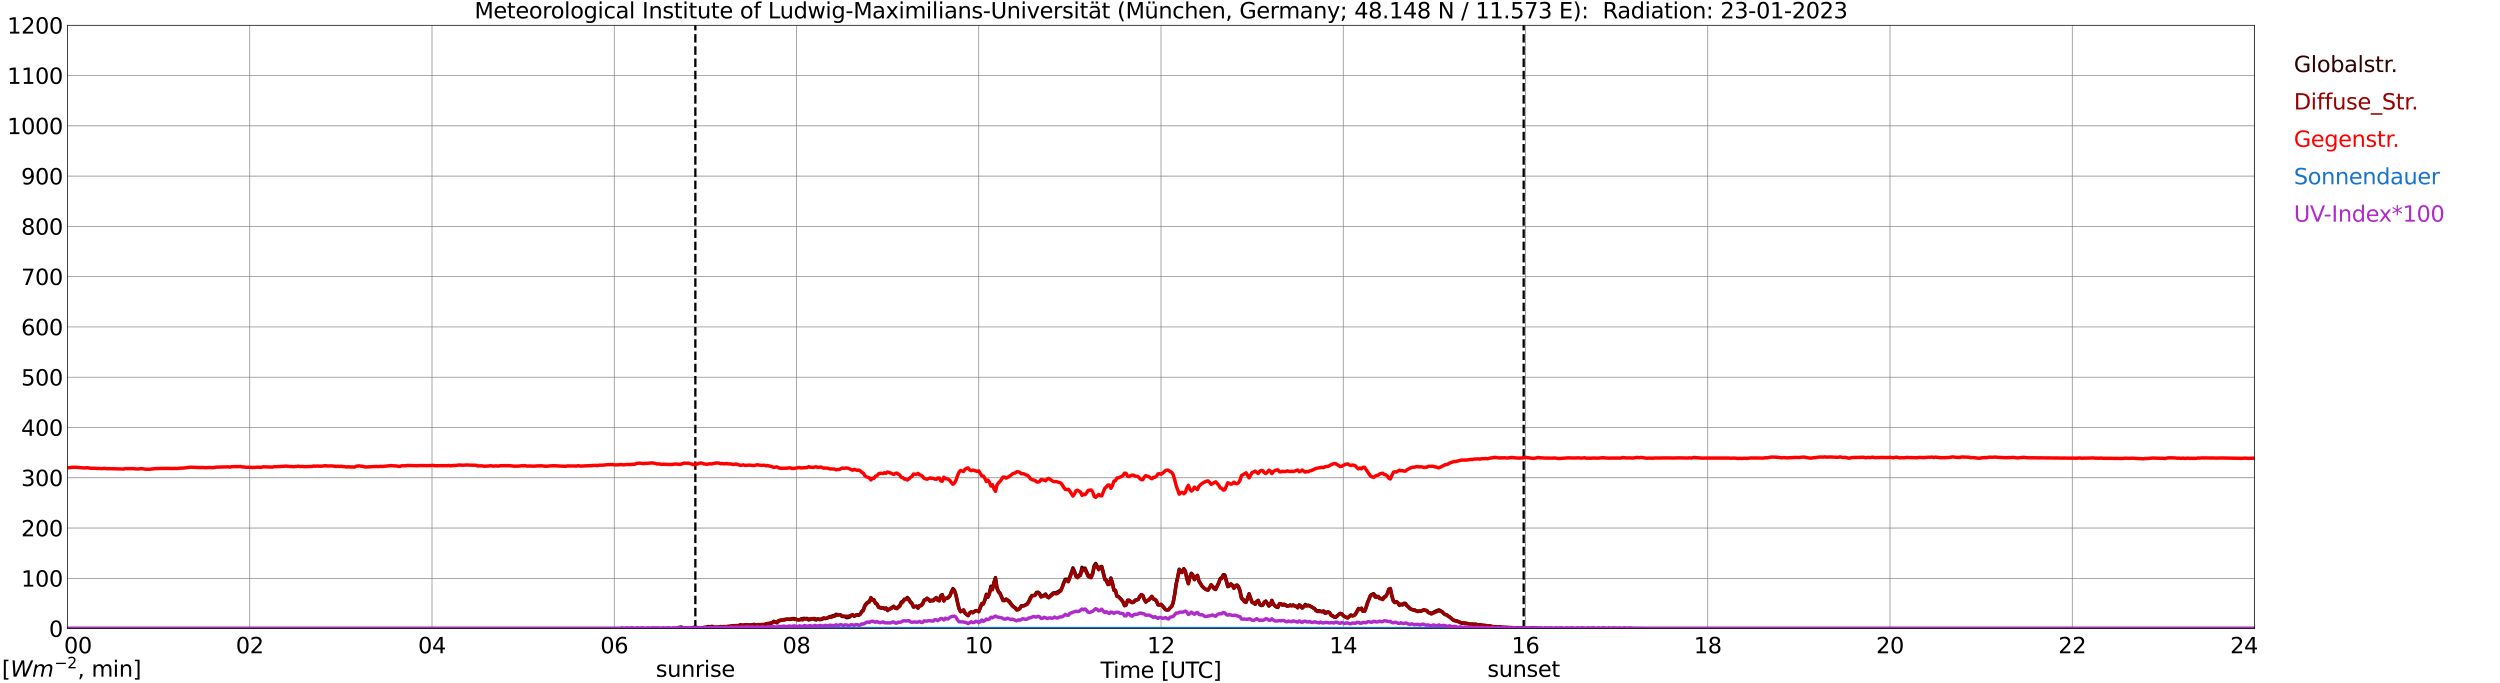 <?xml version="1.0" encoding="utf-8" standalone="no"?>
<!DOCTYPE svg PUBLIC "-//W3C//DTD SVG 1.1//EN"
  "http://www.w3.org/Graphics/SVG/1.1/DTD/svg11.dtd">
<svg xmlns:xlink="http://www.w3.org/1999/xlink" width="1085.4pt" height="296.64pt" viewBox="0 0 1085.4 296.64" xmlns="http://www.w3.org/2000/svg" version="1.1">
 <defs>
  <style type="text/css">*{stroke-linejoin: round; stroke-linecap: butt}</style>
 </defs>
 <g id="figure_1">
  <g id="patch_1">
   <path d="M 0 296.64 
L 1085.4 296.64 
L 1085.4 0 
L 0 0 
z
" style="fill: #ffffff"/>
  </g>
  <g id="axes_1">
   <g id="patch_2">
    <path d="M 29.306 272.909 
L 978.814 272.909 
L 978.814 10.976 
L 29.306 10.976 
z
" style="fill: #ffffff"/>
   </g>
   <g id="patch_3">
    <path d="M 978.814 272.909 
L 978.814 272.909 
L 978.814 10.976 
L 978.814 10.976 
z
" clip-path="url(#p64ab955b15)" style="fill: #d3d3d3; opacity: 0.25; stroke: #d3d3d3; stroke-linejoin: miter"/>
   </g>
   <g id="matplotlib.axis_1">
    <g id="xtick_1">
     <g id="line2d_1">
      <path d="M 29.306 272.909 
L 29.306 10.976 
" clip-path="url(#p64ab955b15)" style="fill: none; stroke: #808080; stroke-width: 0.3; stroke-linecap: square"/>
     </g>
     <g id="line2d_2"/>
     <g id="text_1">
      <!--    00 -->
      <g transform="translate(18.733 283.627) scale(0.095 -0.095)">
       <defs>
        <path id="DejaVuSans-20" transform="scale(0.016)"/>
        <path id="DejaVuSans-30" d="M 2034 4250 
Q 1547 4250 1301 3770 
Q 1056 3291 1056 2328 
Q 1056 1369 1301 889 
Q 1547 409 2034 409 
Q 2525 409 2770 889 
Q 3016 1369 3016 2328 
Q 3016 3291 2770 3770 
Q 2525 4250 2034 4250 
z
M 2034 4750 
Q 2819 4750 3233 4129 
Q 3647 3509 3647 2328 
Q 3647 1150 3233 529 
Q 2819 -91 2034 -91 
Q 1250 -91 836 529 
Q 422 1150 422 2328 
Q 422 3509 836 4129 
Q 1250 4750 2034 4750 
z
" transform="scale(0.016)"/>
       </defs>
       <use xlink:href="#DejaVuSans-20"/>
       <use xlink:href="#DejaVuSans-20" transform="translate(31.787 0)"/>
       <use xlink:href="#DejaVuSans-20" transform="translate(63.574 0)"/>
       <use xlink:href="#DejaVuSans-30" transform="translate(95.361 0)"/>
       <use xlink:href="#DejaVuSans-30" transform="translate(158.984 0)"/>
      </g>
     </g>
    </g>
    <g id="xtick_2">
     <g id="line2d_3">
      <path d="M 108.431 272.909 
L 108.431 10.976 
" clip-path="url(#p64ab955b15)" style="fill: none; stroke: #808080; stroke-width: 0.3; stroke-linecap: square"/>
     </g>
     <g id="line2d_4"/>
     <g id="text_2">
      <!-- 02 -->
      <g transform="translate(102.387 283.627) scale(0.095 -0.095)">
       <defs>
        <path id="DejaVuSans-32" d="M 1228 531 
L 3431 531 
L 3431 0 
L 469 0 
L 469 531 
Q 828 903 1448 1529 
Q 2069 2156 2228 2338 
Q 2531 2678 2651 2914 
Q 2772 3150 2772 3378 
Q 2772 3750 2511 3984 
Q 2250 4219 1831 4219 
Q 1534 4219 1204 4116 
Q 875 4013 500 3803 
L 500 4441 
Q 881 4594 1212 4672 
Q 1544 4750 1819 4750 
Q 2544 4750 2975 4387 
Q 3406 4025 3406 3419 
Q 3406 3131 3298 2873 
Q 3191 2616 2906 2266 
Q 2828 2175 2409 1742 
Q 1991 1309 1228 531 
z
" transform="scale(0.016)"/>
       </defs>
       <use xlink:href="#DejaVuSans-30"/>
       <use xlink:href="#DejaVuSans-32" transform="translate(63.623 0)"/>
      </g>
     </g>
    </g>
    <g id="xtick_3">
     <g id="line2d_5">
      <path d="M 187.557 272.909 
L 187.557 10.976 
" clip-path="url(#p64ab955b15)" style="fill: none; stroke: #808080; stroke-width: 0.3; stroke-linecap: square"/>
     </g>
     <g id="line2d_6"/>
     <g id="text_3">
      <!-- 04 -->
      <g transform="translate(181.513 283.627) scale(0.095 -0.095)">
       <defs>
        <path id="DejaVuSans-34" d="M 2419 4116 
L 825 1625 
L 2419 1625 
L 2419 4116 
z
M 2253 4666 
L 3047 4666 
L 3047 1625 
L 3713 1625 
L 3713 1100 
L 3047 1100 
L 3047 0 
L 2419 0 
L 2419 1100 
L 313 1100 
L 313 1709 
L 2253 4666 
z
" transform="scale(0.016)"/>
       </defs>
       <use xlink:href="#DejaVuSans-30"/>
       <use xlink:href="#DejaVuSans-34" transform="translate(63.623 0)"/>
      </g>
     </g>
    </g>
    <g id="xtick_4">
     <g id="line2d_7">
      <path d="M 266.683 272.909 
L 266.683 10.976 
" clip-path="url(#p64ab955b15)" style="fill: none; stroke: #808080; stroke-width: 0.3; stroke-linecap: square"/>
     </g>
     <g id="line2d_8"/>
     <g id="text_4">
      <!-- 06 -->
      <g transform="translate(260.638 283.627) scale(0.095 -0.095)">
       <defs>
        <path id="DejaVuSans-36" d="M 2113 2584 
Q 1688 2584 1439 2293 
Q 1191 2003 1191 1497 
Q 1191 994 1439 701 
Q 1688 409 2113 409 
Q 2538 409 2786 701 
Q 3034 994 3034 1497 
Q 3034 2003 2786 2293 
Q 2538 2584 2113 2584 
z
M 3366 4563 
L 3366 3988 
Q 3128 4100 2886 4159 
Q 2644 4219 2406 4219 
Q 1781 4219 1451 3797 
Q 1122 3375 1075 2522 
Q 1259 2794 1537 2939 
Q 1816 3084 2150 3084 
Q 2853 3084 3261 2657 
Q 3669 2231 3669 1497 
Q 3669 778 3244 343 
Q 2819 -91 2113 -91 
Q 1303 -91 875 529 
Q 447 1150 447 2328 
Q 447 3434 972 4092 
Q 1497 4750 2381 4750 
Q 2619 4750 2861 4703 
Q 3103 4656 3366 4563 
z
" transform="scale(0.016)"/>
       </defs>
       <use xlink:href="#DejaVuSans-30"/>
       <use xlink:href="#DejaVuSans-36" transform="translate(63.623 0)"/>
      </g>
     </g>
    </g>
    <g id="xtick_5">
     <g id="line2d_9">
      <path d="M 345.808 272.909 
L 345.808 10.976 
" clip-path="url(#p64ab955b15)" style="fill: none; stroke: #808080; stroke-width: 0.3; stroke-linecap: square"/>
     </g>
     <g id="line2d_10"/>
     <g id="text_5">
      <!-- 08 -->
      <g transform="translate(339.764 283.627) scale(0.095 -0.095)">
       <defs>
        <path id="DejaVuSans-38" d="M 2034 2216 
Q 1584 2216 1326 1975 
Q 1069 1734 1069 1313 
Q 1069 891 1326 650 
Q 1584 409 2034 409 
Q 2484 409 2743 651 
Q 3003 894 3003 1313 
Q 3003 1734 2745 1975 
Q 2488 2216 2034 2216 
z
M 1403 2484 
Q 997 2584 770 2862 
Q 544 3141 544 3541 
Q 544 4100 942 4425 
Q 1341 4750 2034 4750 
Q 2731 4750 3128 4425 
Q 3525 4100 3525 3541 
Q 3525 3141 3298 2862 
Q 3072 2584 2669 2484 
Q 3125 2378 3379 2068 
Q 3634 1759 3634 1313 
Q 3634 634 3220 271 
Q 2806 -91 2034 -91 
Q 1263 -91 848 271 
Q 434 634 434 1313 
Q 434 1759 690 2068 
Q 947 2378 1403 2484 
z
M 1172 3481 
Q 1172 3119 1398 2916 
Q 1625 2713 2034 2713 
Q 2441 2713 2670 2916 
Q 2900 3119 2900 3481 
Q 2900 3844 2670 4047 
Q 2441 4250 2034 4250 
Q 1625 4250 1398 4047 
Q 1172 3844 1172 3481 
z
" transform="scale(0.016)"/>
       </defs>
       <use xlink:href="#DejaVuSans-30"/>
       <use xlink:href="#DejaVuSans-38" transform="translate(63.623 0)"/>
      </g>
     </g>
    </g>
    <g id="xtick_6">
     <g id="line2d_11">
      <path d="M 424.934 272.909 
L 424.934 10.976 
" clip-path="url(#p64ab955b15)" style="fill: none; stroke: #808080; stroke-width: 0.3; stroke-linecap: square"/>
     </g>
     <g id="line2d_12"/>
     <g id="text_6">
      <!-- 10 -->
      <g transform="translate(418.89 283.627) scale(0.095 -0.095)">
       <defs>
        <path id="DejaVuSans-31" d="M 794 531 
L 1825 531 
L 1825 4091 
L 703 3866 
L 703 4441 
L 1819 4666 
L 2450 4666 
L 2450 531 
L 3481 531 
L 3481 0 
L 794 0 
L 794 531 
z
" transform="scale(0.016)"/>
       </defs>
       <use xlink:href="#DejaVuSans-31"/>
       <use xlink:href="#DejaVuSans-30" transform="translate(63.623 0)"/>
      </g>
     </g>
    </g>
    <g id="xtick_7">
     <g id="line2d_13">
      <path d="M 504.06 272.909 
L 504.06 10.976 
" clip-path="url(#p64ab955b15)" style="fill: none; stroke: #808080; stroke-width: 0.3; stroke-linecap: square"/>
     </g>
     <g id="line2d_14"/>
     <g id="text_7">
      <!-- 12 -->
      <g transform="translate(498.015 283.627) scale(0.095 -0.095)">
       <use xlink:href="#DejaVuSans-31"/>
       <use xlink:href="#DejaVuSans-32" transform="translate(63.623 0)"/>
      </g>
     </g>
    </g>
    <g id="xtick_8">
     <g id="line2d_15">
      <path d="M 583.185 272.909 
L 583.185 10.976 
" clip-path="url(#p64ab955b15)" style="fill: none; stroke: #808080; stroke-width: 0.3; stroke-linecap: square"/>
     </g>
     <g id="line2d_16"/>
     <g id="text_8">
      <!-- 14 -->
      <g transform="translate(577.141 283.627) scale(0.095 -0.095)">
       <use xlink:href="#DejaVuSans-31"/>
       <use xlink:href="#DejaVuSans-34" transform="translate(63.623 0)"/>
      </g>
     </g>
    </g>
    <g id="xtick_9">
     <g id="line2d_17">
      <path d="M 662.311 272.909 
L 662.311 10.976 
" clip-path="url(#p64ab955b15)" style="fill: none; stroke: #808080; stroke-width: 0.3; stroke-linecap: square"/>
     </g>
     <g id="line2d_18"/>
     <g id="text_9">
      <!-- 16 -->
      <g transform="translate(656.267 283.627) scale(0.095 -0.095)">
       <use xlink:href="#DejaVuSans-31"/>
       <use xlink:href="#DejaVuSans-36" transform="translate(63.623 0)"/>
      </g>
     </g>
    </g>
    <g id="xtick_10">
     <g id="line2d_19">
      <path d="M 741.437 272.909 
L 741.437 10.976 
" clip-path="url(#p64ab955b15)" style="fill: none; stroke: #808080; stroke-width: 0.3; stroke-linecap: square"/>
     </g>
     <g id="line2d_20"/>
     <g id="text_10">
      <!-- 18 -->
      <g transform="translate(735.392 283.627) scale(0.095 -0.095)">
       <use xlink:href="#DejaVuSans-31"/>
       <use xlink:href="#DejaVuSans-38" transform="translate(63.623 0)"/>
      </g>
     </g>
    </g>
    <g id="xtick_11">
     <g id="line2d_21">
      <path d="M 820.562 272.909 
L 820.562 10.976 
" clip-path="url(#p64ab955b15)" style="fill: none; stroke: #808080; stroke-width: 0.3; stroke-linecap: square"/>
     </g>
     <g id="line2d_22"/>
     <g id="text_11">
      <!-- 20 -->
      <g transform="translate(814.518 283.627) scale(0.095 -0.095)">
       <use xlink:href="#DejaVuSans-32"/>
       <use xlink:href="#DejaVuSans-30" transform="translate(63.623 0)"/>
      </g>
     </g>
    </g>
    <g id="xtick_12">
     <g id="line2d_23">
      <path d="M 899.688 272.909 
L 899.688 10.976 
" clip-path="url(#p64ab955b15)" style="fill: none; stroke: #808080; stroke-width: 0.3; stroke-linecap: square"/>
     </g>
     <g id="line2d_24"/>
     <g id="text_12">
      <!-- 22 -->
      <g transform="translate(893.644 283.627) scale(0.095 -0.095)">
       <use xlink:href="#DejaVuSans-32"/>
       <use xlink:href="#DejaVuSans-32" transform="translate(63.623 0)"/>
      </g>
     </g>
    </g>
    <g id="xtick_13">
     <g id="line2d_25">
      <path d="M 978.814 272.909 
L 978.814 10.976 
" clip-path="url(#p64ab955b15)" style="fill: none; stroke: #808080; stroke-width: 0.3; stroke-linecap: square"/>
     </g>
     <g id="line2d_26"/>
     <g id="text_13">
      <!-- 24    -->
      <g transform="translate(968.241 283.627) scale(0.095 -0.095)">
       <use xlink:href="#DejaVuSans-32"/>
       <use xlink:href="#DejaVuSans-34" transform="translate(63.623 0)"/>
       <use xlink:href="#DejaVuSans-20" transform="translate(127.246 0)"/>
       <use xlink:href="#DejaVuSans-20" transform="translate(159.033 0)"/>
       <use xlink:href="#DejaVuSans-20" transform="translate(190.82 0)"/>
      </g>
     </g>
    </g>
    <g id="text_14">
     <!-- Time [UTC] -->
     <g transform="translate(477.806 294.322) scale(0.095 -0.095)">
      <defs>
       <path id="DejaVuSans-54" d="M -19 4666 
L 3928 4666 
L 3928 4134 
L 2272 4134 
L 2272 0 
L 1638 0 
L 1638 4134 
L -19 4134 
L -19 4666 
z
" transform="scale(0.016)"/>
       <path id="DejaVuSans-69" d="M 603 3500 
L 1178 3500 
L 1178 0 
L 603 0 
L 603 3500 
z
M 603 4863 
L 1178 4863 
L 1178 4134 
L 603 4134 
L 603 4863 
z
" transform="scale(0.016)"/>
       <path id="DejaVuSans-6d" d="M 3328 2828 
Q 3544 3216 3844 3400 
Q 4144 3584 4550 3584 
Q 5097 3584 5394 3201 
Q 5691 2819 5691 2113 
L 5691 0 
L 5113 0 
L 5113 2094 
Q 5113 2597 4934 2840 
Q 4756 3084 4391 3084 
Q 3944 3084 3684 2787 
Q 3425 2491 3425 1978 
L 3425 0 
L 2847 0 
L 2847 2094 
Q 2847 2600 2669 2842 
Q 2491 3084 2119 3084 
Q 1678 3084 1418 2786 
Q 1159 2488 1159 1978 
L 1159 0 
L 581 0 
L 581 3500 
L 1159 3500 
L 1159 2956 
Q 1356 3278 1631 3431 
Q 1906 3584 2284 3584 
Q 2666 3584 2933 3390 
Q 3200 3197 3328 2828 
z
" transform="scale(0.016)"/>
       <path id="DejaVuSans-65" d="M 3597 1894 
L 3597 1613 
L 953 1613 
Q 991 1019 1311 708 
Q 1631 397 2203 397 
Q 2534 397 2845 478 
Q 3156 559 3463 722 
L 3463 178 
Q 3153 47 2828 -22 
Q 2503 -91 2169 -91 
Q 1331 -91 842 396 
Q 353 884 353 1716 
Q 353 2575 817 3079 
Q 1281 3584 2069 3584 
Q 2775 3584 3186 3129 
Q 3597 2675 3597 1894 
z
M 3022 2063 
Q 3016 2534 2758 2815 
Q 2500 3097 2075 3097 
Q 1594 3097 1305 2825 
Q 1016 2553 972 2059 
L 3022 2063 
z
" transform="scale(0.016)"/>
       <path id="DejaVuSans-5b" d="M 550 4863 
L 1875 4863 
L 1875 4416 
L 1125 4416 
L 1125 -397 
L 1875 -397 
L 1875 -844 
L 550 -844 
L 550 4863 
z
" transform="scale(0.016)"/>
       <path id="DejaVuSans-55" d="M 556 4666 
L 1191 4666 
L 1191 1831 
Q 1191 1081 1462 751 
Q 1734 422 2344 422 
Q 2950 422 3222 751 
Q 3494 1081 3494 1831 
L 3494 4666 
L 4128 4666 
L 4128 1753 
Q 4128 841 3676 375 
Q 3225 -91 2344 -91 
Q 1459 -91 1007 375 
Q 556 841 556 1753 
L 556 4666 
z
" transform="scale(0.016)"/>
       <path id="DejaVuSans-43" d="M 4122 4306 
L 4122 3641 
Q 3803 3938 3442 4084 
Q 3081 4231 2675 4231 
Q 1875 4231 1450 3742 
Q 1025 3253 1025 2328 
Q 1025 1406 1450 917 
Q 1875 428 2675 428 
Q 3081 428 3442 575 
Q 3803 722 4122 1019 
L 4122 359 
Q 3791 134 3420 21 
Q 3050 -91 2638 -91 
Q 1578 -91 968 557 
Q 359 1206 359 2328 
Q 359 3453 968 4101 
Q 1578 4750 2638 4750 
Q 3056 4750 3426 4639 
Q 3797 4528 4122 4306 
z
" transform="scale(0.016)"/>
       <path id="DejaVuSans-5d" d="M 1947 4863 
L 1947 -844 
L 622 -844 
L 622 -397 
L 1369 -397 
L 1369 4416 
L 622 4416 
L 622 4863 
L 1947 4863 
z
" transform="scale(0.016)"/>
      </defs>
      <use xlink:href="#DejaVuSans-54"/>
      <use xlink:href="#DejaVuSans-69" transform="translate(57.959 0)"/>
      <use xlink:href="#DejaVuSans-6d" transform="translate(85.742 0)"/>
      <use xlink:href="#DejaVuSans-65" transform="translate(183.154 0)"/>
      <use xlink:href="#DejaVuSans-20" transform="translate(244.678 0)"/>
      <use xlink:href="#DejaVuSans-5b" transform="translate(276.465 0)"/>
      <use xlink:href="#DejaVuSans-55" transform="translate(315.479 0)"/>
      <use xlink:href="#DejaVuSans-54" transform="translate(388.672 0)"/>
      <use xlink:href="#DejaVuSans-43" transform="translate(443.881 0)"/>
      <use xlink:href="#DejaVuSans-5d" transform="translate(513.705 0)"/>
     </g>
    </g>
   </g>
   <g id="matplotlib.axis_2">
    <g id="ytick_1">
     <g id="line2d_27">
      <path d="M 29.306 272.909 
L 978.814 272.909 
" clip-path="url(#p64ab955b15)" style="fill: none; stroke: #808080; stroke-width: 0.3; stroke-linecap: square"/>
     </g>
     <g id="line2d_28"/>
     <g id="text_15">
      <!-- 0 -->
      <g transform="translate(21.261 276.518) scale(0.095 -0.095)">
       <use xlink:href="#DejaVuSans-30"/>
      </g>
     </g>
    </g>
    <g id="ytick_2">
     <g id="line2d_29">
      <path d="M 29.306 251.081 
L 978.814 251.081 
" clip-path="url(#p64ab955b15)" style="fill: none; stroke: #808080; stroke-width: 0.3; stroke-linecap: square"/>
     </g>
     <g id="line2d_30"/>
     <g id="text_16">
      <!-- 100 -->
      <g transform="translate(9.173 254.69) scale(0.095 -0.095)">
       <use xlink:href="#DejaVuSans-31"/>
       <use xlink:href="#DejaVuSans-30" transform="translate(63.623 0)"/>
       <use xlink:href="#DejaVuSans-30" transform="translate(127.246 0)"/>
      </g>
     </g>
    </g>
    <g id="ytick_3">
     <g id="line2d_31">
      <path d="M 29.306 229.253 
L 978.814 229.253 
" clip-path="url(#p64ab955b15)" style="fill: none; stroke: #808080; stroke-width: 0.3; stroke-linecap: square"/>
     </g>
     <g id="line2d_32"/>
     <g id="text_17">
      <!-- 200 -->
      <g transform="translate(9.173 232.863) scale(0.095 -0.095)">
       <use xlink:href="#DejaVuSans-32"/>
       <use xlink:href="#DejaVuSans-30" transform="translate(63.623 0)"/>
       <use xlink:href="#DejaVuSans-30" transform="translate(127.246 0)"/>
      </g>
     </g>
    </g>
    <g id="ytick_4">
     <g id="line2d_33">
      <path d="M 29.306 207.426 
L 978.814 207.426 
" clip-path="url(#p64ab955b15)" style="fill: none; stroke: #808080; stroke-width: 0.3; stroke-linecap: square"/>
     </g>
     <g id="line2d_34"/>
     <g id="text_18">
      <!-- 300 -->
      <g transform="translate(9.173 211.035) scale(0.095 -0.095)">
       <defs>
        <path id="DejaVuSans-33" d="M 2597 2516 
Q 3050 2419 3304 2112 
Q 3559 1806 3559 1356 
Q 3559 666 3084 287 
Q 2609 -91 1734 -91 
Q 1441 -91 1130 -33 
Q 819 25 488 141 
L 488 750 
Q 750 597 1062 519 
Q 1375 441 1716 441 
Q 2309 441 2620 675 
Q 2931 909 2931 1356 
Q 2931 1769 2642 2001 
Q 2353 2234 1838 2234 
L 1294 2234 
L 1294 2753 
L 1863 2753 
Q 2328 2753 2575 2939 
Q 2822 3125 2822 3475 
Q 2822 3834 2567 4026 
Q 2313 4219 1838 4219 
Q 1578 4219 1281 4162 
Q 984 4106 628 3988 
L 628 4550 
Q 988 4650 1302 4700 
Q 1616 4750 1894 4750 
Q 2613 4750 3031 4423 
Q 3450 4097 3450 3541 
Q 3450 3153 3228 2886 
Q 3006 2619 2597 2516 
z
" transform="scale(0.016)"/>
       </defs>
       <use xlink:href="#DejaVuSans-33"/>
       <use xlink:href="#DejaVuSans-30" transform="translate(63.623 0)"/>
       <use xlink:href="#DejaVuSans-30" transform="translate(127.246 0)"/>
      </g>
     </g>
    </g>
    <g id="ytick_5">
     <g id="line2d_35">
      <path d="M 29.306 185.598 
L 978.814 185.598 
" clip-path="url(#p64ab955b15)" style="fill: none; stroke: #808080; stroke-width: 0.3; stroke-linecap: square"/>
     </g>
     <g id="line2d_36"/>
     <g id="text_19">
      <!-- 400 -->
      <g transform="translate(9.173 189.207) scale(0.095 -0.095)">
       <use xlink:href="#DejaVuSans-34"/>
       <use xlink:href="#DejaVuSans-30" transform="translate(63.623 0)"/>
       <use xlink:href="#DejaVuSans-30" transform="translate(127.246 0)"/>
      </g>
     </g>
    </g>
    <g id="ytick_6">
     <g id="line2d_37">
      <path d="M 29.306 163.77 
L 978.814 163.77 
" clip-path="url(#p64ab955b15)" style="fill: none; stroke: #808080; stroke-width: 0.3; stroke-linecap: square"/>
     </g>
     <g id="line2d_38"/>
     <g id="text_20">
      <!-- 500 -->
      <g transform="translate(9.173 167.379) scale(0.095 -0.095)">
       <defs>
        <path id="DejaVuSans-35" d="M 691 4666 
L 3169 4666 
L 3169 4134 
L 1269 4134 
L 1269 2991 
Q 1406 3038 1543 3061 
Q 1681 3084 1819 3084 
Q 2600 3084 3056 2656 
Q 3513 2228 3513 1497 
Q 3513 744 3044 326 
Q 2575 -91 1722 -91 
Q 1428 -91 1123 -41 
Q 819 9 494 109 
L 494 744 
Q 775 591 1075 516 
Q 1375 441 1709 441 
Q 2250 441 2565 725 
Q 2881 1009 2881 1497 
Q 2881 1984 2565 2268 
Q 2250 2553 1709 2553 
Q 1456 2553 1204 2497 
Q 953 2441 691 2322 
L 691 4666 
z
" transform="scale(0.016)"/>
       </defs>
       <use xlink:href="#DejaVuSans-35"/>
       <use xlink:href="#DejaVuSans-30" transform="translate(63.623 0)"/>
       <use xlink:href="#DejaVuSans-30" transform="translate(127.246 0)"/>
      </g>
     </g>
    </g>
    <g id="ytick_7">
     <g id="line2d_39">
      <path d="M 29.306 141.942 
L 978.814 141.942 
" clip-path="url(#p64ab955b15)" style="fill: none; stroke: #808080; stroke-width: 0.3; stroke-linecap: square"/>
     </g>
     <g id="line2d_40"/>
     <g id="text_21">
      <!-- 600 -->
      <g transform="translate(9.173 145.551) scale(0.095 -0.095)">
       <use xlink:href="#DejaVuSans-36"/>
       <use xlink:href="#DejaVuSans-30" transform="translate(63.623 0)"/>
       <use xlink:href="#DejaVuSans-30" transform="translate(127.246 0)"/>
      </g>
     </g>
    </g>
    <g id="ytick_8">
     <g id="line2d_41">
      <path d="M 29.306 120.114 
L 978.814 120.114 
" clip-path="url(#p64ab955b15)" style="fill: none; stroke: #808080; stroke-width: 0.3; stroke-linecap: square"/>
     </g>
     <g id="line2d_42"/>
     <g id="text_22">
      <!-- 700 -->
      <g transform="translate(9.173 123.724) scale(0.095 -0.095)">
       <defs>
        <path id="DejaVuSans-37" d="M 525 4666 
L 3525 4666 
L 3525 4397 
L 1831 0 
L 1172 0 
L 2766 4134 
L 525 4134 
L 525 4666 
z
" transform="scale(0.016)"/>
       </defs>
       <use xlink:href="#DejaVuSans-37"/>
       <use xlink:href="#DejaVuSans-30" transform="translate(63.623 0)"/>
       <use xlink:href="#DejaVuSans-30" transform="translate(127.246 0)"/>
      </g>
     </g>
    </g>
    <g id="ytick_9">
     <g id="line2d_43">
      <path d="M 29.306 98.287 
L 978.814 98.287 
" clip-path="url(#p64ab955b15)" style="fill: none; stroke: #808080; stroke-width: 0.3; stroke-linecap: square"/>
     </g>
     <g id="line2d_44"/>
     <g id="text_23">
      <!-- 800 -->
      <g transform="translate(9.173 101.896) scale(0.095 -0.095)">
       <use xlink:href="#DejaVuSans-38"/>
       <use xlink:href="#DejaVuSans-30" transform="translate(63.623 0)"/>
       <use xlink:href="#DejaVuSans-30" transform="translate(127.246 0)"/>
      </g>
     </g>
    </g>
    <g id="ytick_10">
     <g id="line2d_45">
      <path d="M 29.306 76.459 
L 978.814 76.459 
" clip-path="url(#p64ab955b15)" style="fill: none; stroke: #808080; stroke-width: 0.3; stroke-linecap: square"/>
     </g>
     <g id="line2d_46"/>
     <g id="text_24">
      <!-- 900 -->
      <g transform="translate(9.173 80.068) scale(0.095 -0.095)">
       <defs>
        <path id="DejaVuSans-39" d="M 703 97 
L 703 672 
Q 941 559 1184 500 
Q 1428 441 1663 441 
Q 2288 441 2617 861 
Q 2947 1281 2994 2138 
Q 2813 1869 2534 1725 
Q 2256 1581 1919 1581 
Q 1219 1581 811 2004 
Q 403 2428 403 3163 
Q 403 3881 828 4315 
Q 1253 4750 1959 4750 
Q 2769 4750 3195 4129 
Q 3622 3509 3622 2328 
Q 3622 1225 3098 567 
Q 2575 -91 1691 -91 
Q 1453 -91 1209 -44 
Q 966 3 703 97 
z
M 1959 2075 
Q 2384 2075 2632 2365 
Q 2881 2656 2881 3163 
Q 2881 3666 2632 3958 
Q 2384 4250 1959 4250 
Q 1534 4250 1286 3958 
Q 1038 3666 1038 3163 
Q 1038 2656 1286 2365 
Q 1534 2075 1959 2075 
z
" transform="scale(0.016)"/>
       </defs>
       <use xlink:href="#DejaVuSans-39"/>
       <use xlink:href="#DejaVuSans-30" transform="translate(63.623 0)"/>
       <use xlink:href="#DejaVuSans-30" transform="translate(127.246 0)"/>
      </g>
     </g>
    </g>
    <g id="ytick_11">
     <g id="line2d_47">
      <path d="M 29.306 54.631 
L 978.814 54.631 
" clip-path="url(#p64ab955b15)" style="fill: none; stroke: #808080; stroke-width: 0.3; stroke-linecap: square"/>
     </g>
     <g id="line2d_48"/>
     <g id="text_25">
      <!-- 1000 -->
      <g transform="translate(3.128 58.24) scale(0.095 -0.095)">
       <use xlink:href="#DejaVuSans-31"/>
       <use xlink:href="#DejaVuSans-30" transform="translate(63.623 0)"/>
       <use xlink:href="#DejaVuSans-30" transform="translate(127.246 0)"/>
       <use xlink:href="#DejaVuSans-30" transform="translate(190.869 0)"/>
      </g>
     </g>
    </g>
    <g id="ytick_12">
     <g id="line2d_49">
      <path d="M 29.306 32.803 
L 978.814 32.803 
" clip-path="url(#p64ab955b15)" style="fill: none; stroke: #808080; stroke-width: 0.3; stroke-linecap: square"/>
     </g>
     <g id="line2d_50"/>
     <g id="text_26">
      <!-- 1100 -->
      <g transform="translate(3.128 36.413) scale(0.095 -0.095)">
       <use xlink:href="#DejaVuSans-31"/>
       <use xlink:href="#DejaVuSans-31" transform="translate(63.623 0)"/>
       <use xlink:href="#DejaVuSans-30" transform="translate(127.246 0)"/>
       <use xlink:href="#DejaVuSans-30" transform="translate(190.869 0)"/>
      </g>
     </g>
    </g>
    <g id="ytick_13">
     <g id="line2d_51">
      <path d="M 29.306 10.976 
L 978.814 10.976 
" clip-path="url(#p64ab955b15)" style="fill: none; stroke: #808080; stroke-width: 0.3; stroke-linecap: square"/>
     </g>
     <g id="line2d_52"/>
     <g id="text_27">
      <!-- 1200 -->
      <g transform="translate(3.128 14.585) scale(0.095 -0.095)">
       <use xlink:href="#DejaVuSans-31"/>
       <use xlink:href="#DejaVuSans-32" transform="translate(63.623 0)"/>
       <use xlink:href="#DejaVuSans-30" transform="translate(127.246 0)"/>
       <use xlink:href="#DejaVuSans-30" transform="translate(190.869 0)"/>
      </g>
     </g>
    </g>
   </g>
   <g id="line2d_53">
    <path d="M 301.894 272.909 
L 301.894 10.976 
" clip-path="url(#p64ab955b15)" style="fill: none; stroke-dasharray: 3.7,1.6; stroke-dashoffset: 0; stroke: #000000"/>
   </g>
   <g id="line2d_54">
    <path d="M 661.52 272.909 
L 661.52 10.976 
" clip-path="url(#p64ab955b15)" style="fill: none; stroke-dasharray: 3.7,1.6; stroke-dashoffset: 0; stroke: #000000"/>
   </g>
   <g id="line2d_55">
    <path d="M 29.306 272.909 
L 293.717 272.909 
L 294.377 272.472 
L 295.696 272.219 
L 297.014 272.743 
L 297.674 272.708 
L 298.333 272.909 
L 299.652 272.909 
L 300.311 272.758 
L 300.971 272.422 
L 301.63 272.219 
L 302.949 272.505 
L 303.608 272.843 
L 304.267 272.909 
L 305.586 272.455 
L 306.246 272.354 
L 307.564 271.999 
L 308.224 272.184 
L 308.883 271.948 
L 309.543 271.999 
L 310.202 272.437 
L 312.18 272.505 
L 312.839 271.999 
L 313.499 272.219 
L 314.158 272.016 
L 314.818 272.084 
L 315.477 272.287 
L 316.136 271.966 
L 316.796 272.169 
L 318.114 271.745 
L 318.774 271.628 
L 319.433 272.066 
L 320.093 272.202 
L 321.411 271.289 
L 322.071 271.51 
L 322.73 271.61 
L 323.39 271.324 
L 324.049 271.392 
L 324.708 271.324 
L 325.368 271.56 
L 327.346 271.053 
L 328.665 271.695 
L 329.324 271.51 
L 329.983 271.442 
L 330.643 271.239 
L 331.961 271.156 
L 332.621 270.885 
L 333.28 271.053 
L 334.599 270.8 
L 335.258 270.379 
L 335.918 269.737 
L 337.236 270.429 
L 338.555 269.281 
L 339.874 269.146 
L 340.533 268.943 
L 341.852 268.775 
L 343.171 268.96 
L 343.83 268.622 
L 344.49 268.539 
L 345.149 268.607 
L 345.808 268.943 
L 346.468 269.113 
L 347.127 269.128 
L 347.787 268.689 
L 349.105 268.454 
L 349.765 268.572 
L 350.424 268.489 
L 351.083 269.063 
L 351.743 268.96 
L 353.062 268.607 
L 353.721 269.01 
L 354.38 269.163 
L 355.04 268.622 
L 355.699 269.028 
L 356.359 269.01 
L 357.018 268.81 
L 357.677 268.454 
L 358.337 268.572 
L 359.655 268.15 
L 360.315 267.677 
L 360.974 267.609 
L 361.634 267.288 
L 362.293 267.306 
L 362.952 266.681 
L 363.612 266.884 
L 364.271 266.849 
L 364.93 266.985 
L 365.59 267.677 
L 366.249 267.626 
L 366.909 267.762 
L 367.568 268.168 
L 368.227 268.1 
L 368.887 267.862 
L 369.546 267.306 
L 370.206 266.917 
L 370.865 267.626 
L 371.524 267.07 
L 372.184 266.884 
L 372.843 267.035 
L 373.502 266.664 
L 374.162 265.315 
L 374.821 264.756 
L 375.481 262.848 
L 376.14 261.956 
L 376.799 261.414 
L 377.459 261.093 
L 378.118 259.489 
L 378.777 260.401 
L 379.437 260.351 
L 380.096 261.836 
L 380.756 262.191 
L 381.415 263.407 
L 382.074 263.761 
L 383.393 263.861 
L 384.053 264.368 
L 384.712 263.981 
L 385.371 264.926 
L 387.349 263.66 
L 388.009 263.187 
L 388.668 263.896 
L 389.328 264.064 
L 390.646 262.866 
L 391.306 261.364 
L 391.965 261.008 
L 392.624 260.131 
L 393.284 260.131 
L 393.943 259.389 
L 394.603 260.116 
L 395.262 261.211 
L 395.921 261.836 
L 396.581 263.422 
L 397.899 263.119 
L 398.559 264.014 
L 399.218 262.951 
L 399.878 262.731 
L 400.537 262.089 
L 401.196 260.537 
L 401.856 260.249 
L 402.515 259.81 
L 403.175 260.198 
L 403.834 260.941 
L 404.493 260.57 
L 405.153 260.537 
L 405.812 259.945 
L 406.471 259.541 
L 407.131 260.519 
L 407.79 260.687 
L 408.45 258.594 
L 409.109 258.14 
L 409.768 260.858 
L 410.428 259.81 
L 411.087 259.76 
L 412.406 258.647 
L 413.065 256.907 
L 413.725 255.54 
L 414.384 256.248 
L 415.043 258.358 
L 415.703 261.635 
L 416.362 264.25 
L 417.022 265.551 
L 417.681 265.315 
L 418.34 264.859 
L 419 266.275 
L 420.318 267.306 
L 420.978 266.192 
L 421.637 265.669 
L 422.297 265.954 
L 423.615 265.162 
L 424.275 265.162 
L 424.934 265.583 
L 426.253 262.156 
L 426.912 262.141 
L 427.572 260.452 
L 428.231 257.987 
L 428.89 258.967 
L 429.55 257.531 
L 430.209 254.543 
L 430.869 255.623 
L 431.528 252.805 
L 432.187 250.762 
L 432.847 255.084 
L 433.506 256.704 
L 434.165 257.498 
L 435.484 260.622 
L 436.144 260.722 
L 436.803 260.063 
L 438.122 260.941 
L 439.44 262.798 
L 440.1 263.475 
L 440.759 263.828 
L 441.419 264.756 
L 442.078 264.488 
L 442.737 264.031 
L 443.397 263.001 
L 444.056 263.034 
L 444.716 262.916 
L 446.034 262.021 
L 446.694 260.958 
L 447.353 259.456 
L 448.012 258.544 
L 448.672 258.561 
L 449.331 258.291 
L 449.991 257.228 
L 450.65 257.11 
L 451.309 257.566 
L 451.969 258.9 
L 453.287 258.409 
L 453.947 257.887 
L 454.606 259.035 
L 455.266 259.489 
L 455.925 258.679 
L 457.244 257.448 
L 457.903 257.295 
L 458.563 257.313 
L 460.541 256.165 
L 461.2 254.763 
L 461.859 252.838 
L 462.519 251.454 
L 463.178 251.522 
L 463.838 251.86 
L 464.497 250.356 
L 465.816 246.558 
L 466.475 247.875 
L 467.134 249.918 
L 467.794 250.273 
L 468.453 249.767 
L 469.113 249.075 
L 469.772 246.305 
L 470.431 247.047 
L 471.091 246.661 
L 472.409 249.664 
L 473.069 250.088 
L 473.728 250.121 
L 474.388 248.837 
L 475.047 245.546 
L 475.706 244.618 
L 477.025 246.982 
L 477.685 246.137 
L 478.344 245.934 
L 479.663 251.116 
L 480.322 251.843 
L 480.981 253.395 
L 481.641 253.43 
L 482.3 250.915 
L 482.96 252.873 
L 483.619 256.13 
L 484.278 256.232 
L 484.938 258.832 
L 485.597 259.018 
L 486.916 260.384 
L 487.575 261.279 
L 488.235 262.781 
L 488.894 262.477 
L 489.553 260.637 
L 490.213 260.604 
L 491.532 261.532 
L 492.191 261.329 
L 492.85 260.554 
L 494.169 260.249 
L 494.828 259.085 
L 495.488 258.426 
L 496.147 258.476 
L 496.807 260.316 
L 497.466 261.397 
L 498.125 260.755 
L 498.785 260.419 
L 500.103 259.035 
L 500.763 260.131 
L 501.422 260.384 
L 502.082 261.043 
L 502.741 262.562 
L 503.4 262.68 
L 504.06 262.394 
L 504.719 263.001 
L 506.038 264.606 
L 506.697 264.874 
L 507.357 264.791 
L 508.016 263.861 
L 508.675 263.407 
L 509.335 261.803 
L 509.994 258.072 
L 510.654 253.515 
L 511.313 250.577 
L 511.972 247.115 
L 512.632 248.06 
L 513.291 248.06 
L 513.95 246.897 
L 514.61 247.859 
L 515.269 250.998 
L 515.929 253.227 
L 516.588 250.474 
L 517.247 248.855 
L 517.907 249.682 
L 518.566 251.555 
L 519.226 250.459 
L 519.885 249.8 
L 520.544 252.282 
L 521.863 254.408 
L 522.522 255.202 
L 523.841 256.062 
L 524.501 256.197 
L 525.16 255.152 
L 525.819 253.886 
L 527.138 255.287 
L 527.797 255.641 
L 529.116 252.991 
L 529.776 251.116 
L 530.435 250.795 
L 531.094 249.496 
L 531.754 249.632 
L 532.413 251.91 
L 533.073 254.611 
L 533.732 254.189 
L 534.391 253.48 
L 535.051 253.986 
L 535.71 255.252 
L 536.369 254.257 
L 537.029 253.954 
L 537.688 254.56 
L 538.348 256.215 
L 539.007 259.574 
L 539.666 260.166 
L 540.326 261.026 
L 540.985 261.449 
L 542.304 257.752 
L 543.623 261.432 
L 544.282 261.65 
L 544.941 262.224 
L 546.26 260.687 
L 546.919 262.445 
L 547.579 262.916 
L 548.238 262.731 
L 548.898 261.482 
L 549.557 260.925 
L 550.216 261.903 
L 550.876 263.119 
L 551.535 262.528 
L 552.195 260.622 
L 552.854 262.292 
L 553.513 263.069 
L 554.173 263.543 
L 554.832 263.711 
L 555.491 262.242 
L 556.151 262.124 
L 556.81 262.748 
L 557.47 262.427 
L 558.129 262.595 
L 558.788 263.119 
L 559.448 263.102 
L 560.107 262.63 
L 560.766 262.968 
L 561.426 262.613 
L 562.085 263.119 
L 562.745 263.237 
L 563.404 263.811 
L 564.063 262.613 
L 564.723 263.086 
L 565.382 263.946 
L 566.042 263.39 
L 566.701 262.41 
L 567.36 262.984 
L 568.02 262.731 
L 569.338 263.34 
L 569.998 263.879 
L 570.657 264.234 
L 571.317 264.909 
L 571.976 265.297 
L 572.635 265.129 
L 573.954 265.483 
L 574.613 265.212 
L 575.273 265.754 
L 575.932 265.804 
L 576.592 265.669 
L 577.251 266.04 
L 577.91 267.002 
L 578.57 267.526 
L 579.229 267.897 
L 579.889 268.048 
L 580.548 267.509 
L 581.207 266.766 
L 581.867 266.378 
L 582.526 266.581 
L 583.185 267.288 
L 584.504 268.048 
L 585.164 268.201 
L 586.482 266.985 
L 587.142 267.273 
L 587.801 267.188 
L 588.46 266.581 
L 589.779 264.182 
L 590.439 264.606 
L 591.098 264.014 
L 591.757 265.433 
L 592.417 265.365 
L 593.076 263.728 
L 593.736 261.532 
L 595.054 258.409 
L 595.714 258.005 
L 596.373 257.752 
L 597.032 258.594 
L 597.692 258.915 
L 598.351 258.932 
L 599.011 259.675 
L 600.329 259.98 
L 600.989 259.085 
L 601.648 258.797 
L 602.307 257.717 
L 602.967 255.861 
L 603.626 255.506 
L 604.286 258.529 
L 604.945 260.858 
L 605.604 261.515 
L 606.264 261.179 
L 606.923 261.685 
L 607.582 262.648 
L 608.242 262.274 
L 608.901 262.394 
L 609.561 261.888 
L 610.22 261.971 
L 610.879 262.951 
L 611.539 263.49 
L 612.198 264.234 
L 613.517 264.791 
L 614.176 264.774 
L 614.836 265.23 
L 615.495 265.33 
L 616.154 265.247 
L 616.814 265.315 
L 618.133 264.741 
L 619.451 265.094 
L 620.111 265.922 
L 620.77 266.007 
L 621.429 266.395 
L 622.748 265.583 
L 624.067 265.009 
L 624.726 264.774 
L 626.045 265.5 
L 627.364 266.799 
L 628.023 266.867 
L 628.683 267.458 
L 629.342 267.862 
L 630.661 269.063 
L 631.32 269.449 
L 632.639 269.635 
L 634.617 270.564 
L 635.936 270.514 
L 636.595 270.564 
L 638.573 271.071 
L 639.233 270.903 
L 639.892 271.104 
L 640.552 270.953 
L 641.87 271.274 
L 642.53 271.222 
L 643.189 271.442 
L 647.145 271.831 
L 647.805 272.066 
L 650.442 272.287 
L 651.102 272.116 
L 651.761 272.455 
L 652.42 272.354 
L 653.08 272.472 
L 655.058 272.522 
L 655.717 272.776 
L 657.036 272.843 
L 657.695 272.725 
L 658.355 272.743 
L 659.674 272.59 
L 663.63 272.909 
L 666.267 272.555 
L 668.246 272.909 
L 978.154 272.909 
L 978.154 272.909 
" clip-path="url(#p64ab955b15)" style="fill: none; stroke: #330000; stroke-width: 1.5; stroke-linecap: square"/>
   </g>
   <g id="line2d_56">
    <path d="M 29.306 272.909 
L 293.717 272.909 
L 294.377 272.551 
L 297.014 272.636 
L 300.311 272.551 
L 300.971 272.509 
L 302.289 272.636 
L 310.202 272.217 
L 313.499 272.173 
L 315.477 272.005 
L 316.796 271.881 
L 317.455 271.671 
L 320.752 271.586 
L 321.411 271.291 
L 322.73 271.376 
L 324.049 271.208 
L 326.027 271.335 
L 327.346 271.25 
L 328.665 271.25 
L 329.324 271.167 
L 329.983 271.208 
L 330.643 271.125 
L 331.961 271.167 
L 332.621 270.831 
L 335.258 270.285 
L 335.918 269.949 
L 336.577 270.076 
L 337.236 270.034 
L 337.896 269.488 
L 338.555 269.445 
L 339.215 269.277 
L 340.533 269.194 
L 341.193 268.943 
L 341.852 268.858 
L 342.512 268.899 
L 343.171 268.689 
L 344.49 268.775 
L 345.149 268.943 
L 347.127 269.067 
L 347.787 268.943 
L 348.446 269.152 
L 349.105 268.689 
L 350.424 268.775 
L 351.083 269.109 
L 351.743 268.648 
L 353.721 268.521 
L 354.38 268.943 
L 355.04 268.775 
L 355.699 268.858 
L 356.359 268.775 
L 357.677 268.229 
L 358.337 268.48 
L 358.996 268.438 
L 359.655 267.934 
L 360.315 267.893 
L 360.974 267.976 
L 361.634 267.683 
L 362.293 267.557 
L 362.952 267.179 
L 363.612 267.094 
L 364.271 266.884 
L 364.93 266.969 
L 365.59 267.472 
L 368.227 267.598 
L 369.546 267.094 
L 370.206 266.969 
L 370.865 267.43 
L 371.524 267.138 
L 372.843 267.138 
L 373.502 266.592 
L 374.162 265.583 
L 374.821 265.164 
L 375.481 263.191 
L 376.799 261.595 
L 377.459 261.427 
L 378.118 259.539 
L 378.777 260.631 
L 379.437 260.589 
L 380.096 262.058 
L 380.756 262.268 
L 381.415 263.737 
L 382.074 263.863 
L 382.734 264.114 
L 383.393 263.82 
L 384.053 264.241 
L 384.712 264.031 
L 385.371 265.123 
L 386.031 264.533 
L 386.69 264.324 
L 387.349 263.946 
L 388.009 263.359 
L 388.668 264.031 
L 389.328 264.282 
L 390.646 263.233 
L 391.306 261.89 
L 391.965 261.427 
L 392.624 260.463 
L 393.284 260.295 
L 393.943 259.707 
L 394.603 260.546 
L 395.262 261.595 
L 395.921 262.226 
L 396.581 263.61 
L 397.899 263.233 
L 398.559 264.031 
L 399.218 263.023 
L 399.878 263.023 
L 400.537 262.394 
L 401.196 260.799 
L 401.856 260.504 
L 402.515 259.707 
L 403.834 261.091 
L 404.493 260.757 
L 405.153 260.923 
L 406.471 259.413 
L 407.131 260.546 
L 407.79 260.923 
L 408.45 258.784 
L 409.109 258.363 
L 409.768 260.882 
L 410.428 259.79 
L 411.087 259.832 
L 411.746 259.581 
L 412.406 258.657 
L 413.065 257.103 
L 413.725 255.97 
L 414.384 256.601 
L 415.043 258.448 
L 416.362 264.156 
L 417.022 265.542 
L 417.681 265.247 
L 418.34 264.828 
L 419 266.088 
L 419.659 266.801 
L 420.318 267.22 
L 420.978 266.046 
L 421.637 265.669 
L 422.297 266.088 
L 422.956 265.5 
L 423.615 265.079 
L 424.275 265.123 
L 424.934 265.5 
L 426.253 262.015 
L 426.912 262.268 
L 427.572 260.672 
L 428.231 258.448 
L 428.89 259.371 
L 429.55 257.985 
L 430.209 255.047 
L 430.869 256.056 
L 431.528 253.242 
L 432.187 251.186 
L 432.847 255.593 
L 433.506 257.103 
L 434.165 257.776 
L 435.484 260.757 
L 436.144 260.714 
L 436.803 260.336 
L 437.462 260.714 
L 438.122 261.344 
L 439.44 263.023 
L 440.759 264.031 
L 441.419 264.828 
L 442.078 264.743 
L 442.737 264.324 
L 443.397 263.274 
L 444.716 262.94 
L 446.034 262.351 
L 446.694 261.386 
L 448.012 258.699 
L 449.331 258.575 
L 449.991 257.734 
L 450.65 257.357 
L 451.309 257.902 
L 451.969 259.245 
L 452.628 258.908 
L 453.287 258.784 
L 453.947 258.321 
L 454.606 259.077 
L 455.266 259.498 
L 457.903 257.439 
L 458.563 257.861 
L 459.222 257.566 
L 459.881 256.979 
L 460.541 256.601 
L 461.2 255.089 
L 461.859 253.118 
L 462.519 252.109 
L 463.178 252.109 
L 463.838 252.572 
L 465.816 247.239 
L 466.475 248.54 
L 467.134 250.304 
L 467.794 250.85 
L 468.453 250.221 
L 469.113 249.8 
L 469.772 247.198 
L 470.431 247.744 
L 471.091 247.239 
L 472.409 250.262 
L 473.069 250.64 
L 473.728 250.85 
L 474.388 249.339 
L 475.047 246.189 
L 475.706 245.142 
L 477.025 247.366 
L 477.685 246.526 
L 478.344 246.189 
L 479.663 251.69 
L 480.322 252.151 
L 480.981 253.829 
L 481.641 253.705 
L 482.3 251.312 
L 482.96 253.41 
L 483.619 256.348 
L 484.278 256.516 
L 484.938 258.908 
L 485.597 259.077 
L 486.916 260.463 
L 487.575 261.469 
L 488.235 263.023 
L 488.894 262.772 
L 489.553 260.672 
L 490.213 260.631 
L 490.872 261.386 
L 491.532 261.681 
L 492.191 261.513 
L 492.85 260.672 
L 493.51 260.546 
L 494.169 260.212 
L 494.828 258.867 
L 495.488 258.112 
L 496.147 258.531 
L 496.807 260.126 
L 497.466 261.303 
L 498.125 260.714 
L 498.785 260.546 
L 500.103 258.867 
L 500.763 259.958 
L 501.422 260.168 
L 502.082 260.757 
L 502.741 262.519 
L 503.4 262.687 
L 504.06 262.394 
L 505.379 263.946 
L 506.038 264.702 
L 506.697 264.743 
L 507.357 264.66 
L 508.016 263.778 
L 508.675 263.274 
L 509.335 261.595 
L 509.994 258.112 
L 510.654 253.62 
L 511.972 247.449 
L 512.632 248.584 
L 513.291 248.54 
L 513.95 247.115 
L 514.61 247.995 
L 515.269 251.227 
L 515.929 253.495 
L 516.588 250.555 
L 517.247 249.13 
L 517.907 250.009 
L 518.566 251.69 
L 519.226 250.599 
L 519.885 249.843 
L 520.544 252.36 
L 521.863 254.46 
L 523.182 255.678 
L 523.841 255.97 
L 524.501 256.139 
L 525.819 253.997 
L 526.479 254.755 
L 527.138 255.719 
L 527.797 255.97 
L 529.116 253.201 
L 529.776 251.395 
L 530.435 251.186 
L 531.094 249.926 
L 531.754 250.221 
L 533.073 254.711 
L 533.732 254.419 
L 534.391 253.62 
L 535.051 254.165 
L 535.71 255.466 
L 536.369 254.67 
L 537.029 254.165 
L 537.688 255.006 
L 538.348 256.811 
L 539.007 259.917 
L 539.666 260.463 
L 540.326 261.344 
L 540.985 261.513 
L 541.644 259.917 
L 542.304 257.985 
L 542.963 260.044 
L 543.623 261.595 
L 544.282 261.849 
L 544.941 262.394 
L 545.601 261.05 
L 546.26 260.672 
L 546.919 262.309 
L 547.579 262.813 
L 548.238 262.687 
L 548.898 261.427 
L 549.557 261.344 
L 550.216 261.973 
L 550.876 263.023 
L 551.535 262.56 
L 552.195 260.84 
L 552.854 262.309 
L 553.513 262.94 
L 554.173 263.359 
L 554.832 263.527 
L 555.491 262.141 
L 556.151 262.1 
L 556.81 262.728 
L 557.47 262.309 
L 558.129 262.855 
L 558.788 263.15 
L 560.107 262.855 
L 560.766 263.064 
L 561.426 262.813 
L 562.745 263.233 
L 563.404 263.863 
L 564.063 262.687 
L 564.723 263.15 
L 565.382 263.988 
L 566.042 263.442 
L 566.701 262.728 
L 567.36 263.106 
L 568.02 262.896 
L 569.998 263.82 
L 570.657 264.114 
L 571.317 265.164 
L 571.976 265.5 
L 573.295 265.5 
L 573.954 265.669 
L 574.613 265.583 
L 575.273 266.297 
L 575.932 266.171 
L 576.592 265.71 
L 577.251 265.92 
L 577.91 267.179 
L 578.57 267.306 
L 579.229 267.851 
L 579.889 267.808 
L 581.867 266.297 
L 582.526 266.465 
L 583.185 267.306 
L 584.504 268.102 
L 585.164 268.27 
L 585.823 267.64 
L 586.482 267.22 
L 587.142 267.472 
L 587.801 267.262 
L 588.46 266.76 
L 589.12 265.71 
L 589.779 264.241 
L 590.439 264.619 
L 591.098 264.156 
L 591.757 265.374 
L 592.417 265.374 
L 593.076 264.031 
L 593.736 261.805 
L 595.054 258.531 
L 595.714 258.238 
L 596.373 258.238 
L 597.032 259.286 
L 597.692 259.286 
L 598.351 259.162 
L 599.011 259.917 
L 599.67 260 
L 600.329 260.336 
L 600.989 259.498 
L 601.648 259.077 
L 602.307 257.776 
L 602.967 255.846 
L 603.626 255.634 
L 604.286 258.867 
L 604.945 261.05 
L 605.604 261.637 
L 606.264 261.344 
L 606.923 261.89 
L 607.582 262.855 
L 608.242 262.477 
L 608.901 262.728 
L 609.561 262.141 
L 610.22 262.268 
L 610.879 263.106 
L 612.198 264.282 
L 613.517 264.87 
L 614.176 264.911 
L 615.495 265.542 
L 616.154 265.374 
L 616.814 265.415 
L 617.473 265.164 
L 618.133 264.787 
L 618.792 265.038 
L 619.451 265.123 
L 620.111 265.961 
L 621.429 266.548 
L 622.748 265.961 
L 624.067 265.457 
L 624.726 265.079 
L 625.386 265.415 
L 626.045 265.625 
L 626.705 266.339 
L 627.364 266.843 
L 628.023 266.969 
L 630.001 268.312 
L 630.661 268.943 
L 631.32 269.32 
L 633.298 269.907 
L 633.958 270.244 
L 634.617 270.453 
L 635.276 270.453 
L 637.914 270.914 
L 641.87 271.25 
L 645.167 271.586 
L 647.145 271.796 
L 647.805 272.005 
L 648.464 272.005 
L 649.123 272.132 
L 651.761 272.217 
L 659.674 272.636 
L 662.311 272.719 
L 664.289 272.763 
L 665.608 272.763 
L 666.927 272.763 
L 668.246 272.804 
L 669.564 272.909 
L 978.154 272.909 
L 978.154 272.909 
" clip-path="url(#p64ab955b15)" style="fill: none; stroke: #990000; stroke-width: 1.5; stroke-linecap: square"/>
   </g>
   <g id="line2d_57">
    <path d="M 29.306 203.084 
L 30.625 203.018 
L 31.284 202.855 
L 32.603 202.87 
L 33.921 202.936 
L 36.559 203.182 
L 37.878 203.06 
L 39.197 203.278 
L 41.175 203.322 
L 44.472 203.446 
L 45.131 203.315 
L 46.45 203.486 
L 47.768 203.466 
L 53.703 203.638 
L 54.362 203.429 
L 57 203.466 
L 57.659 203.396 
L 58.978 203.61 
L 60.297 203.599 
L 60.956 203.466 
L 61.615 203.466 
L 62.934 203.689 
L 64.912 203.743 
L 66.231 203.597 
L 67.55 203.433 
L 72.166 203.35 
L 74.803 203.416 
L 76.122 203.374 
L 76.781 203.383 
L 78.1 203.256 
L 79.419 203.239 
L 82.716 202.831 
L 86.013 202.977 
L 88.65 202.975 
L 89.309 203.086 
L 90.628 202.944 
L 92.606 203.056 
L 93.925 202.811 
L 99.2 202.693 
L 99.86 202.831 
L 100.519 202.602 
L 104.475 202.558 
L 105.135 202.724 
L 106.453 202.791 
L 107.113 202.927 
L 107.772 202.848 
L 109.75 202.96 
L 111.069 202.903 
L 111.728 202.809 
L 113.047 202.931 
L 114.366 202.667 
L 118.322 202.796 
L 118.982 202.61 
L 120.3 202.593 
L 123.597 202.416 
L 124.257 202.366 
L 125.575 202.512 
L 127.553 202.615 
L 128.872 202.495 
L 129.532 202.394 
L 130.191 202.543 
L 131.51 202.503 
L 132.169 202.61 
L 135.466 202.519 
L 136.125 202.303 
L 136.785 202.436 
L 137.444 202.337 
L 139.422 202.425 
L 141.4 202.161 
L 142.06 202.331 
L 144.038 202.287 
L 146.016 202.543 
L 146.676 202.401 
L 147.335 202.497 
L 147.994 202.427 
L 150.632 202.759 
L 151.291 202.606 
L 151.951 202.772 
L 152.61 202.704 
L 153.929 202.802 
L 154.588 202.429 
L 155.907 202.246 
L 156.566 202.401 
L 157.226 202.41 
L 158.544 202.75 
L 160.523 202.667 
L 161.841 202.586 
L 163.16 202.512 
L 164.479 202.571 
L 165.138 202.46 
L 165.798 202.536 
L 169.754 202.15 
L 172.391 202.34 
L 173.051 202.499 
L 173.71 202.464 
L 174.37 202.228 
L 176.348 202.204 
L 177.007 202.071 
L 180.304 202.167 
L 180.963 202.233 
L 181.623 202.13 
L 185.579 202.163 
L 188.216 202.069 
L 188.876 202.213 
L 192.173 202.167 
L 192.832 202.207 
L 193.492 202.124 
L 194.151 202.228 
L 194.81 202.067 
L 195.47 202.246 
L 198.767 201.977 
L 199.426 201.866 
L 200.745 201.99 
L 202.723 201.879 
L 204.042 201.938 
L 206.679 202.01 
L 207.339 202.263 
L 209.317 202.257 
L 209.976 202.42 
L 211.295 202.381 
L 213.273 202.189 
L 213.932 202.383 
L 215.251 202.272 
L 216.57 202.353 
L 217.229 202.191 
L 221.186 202.169 
L 222.504 202.313 
L 223.164 202.401 
L 224.482 202.39 
L 225.142 202.383 
L 226.461 202.204 
L 227.12 202.246 
L 227.779 202.145 
L 229.098 202.396 
L 229.757 202.303 
L 231.736 202.42 
L 233.054 202.287 
L 235.033 202.228 
L 237.011 202.447 
L 240.308 202.174 
L 245.583 202.486 
L 246.242 202.298 
L 249.539 202.309 
L 250.198 202.361 
L 250.858 202.198 
L 252.176 202.368 
L 258.77 202.038 
L 259.43 202.165 
L 260.089 201.986 
L 262.067 201.942 
L 263.386 201.768 
L 266.023 201.685 
L 266.683 201.844 
L 268.661 201.803 
L 269.32 201.68 
L 270.639 201.82 
L 272.617 201.626 
L 273.936 201.694 
L 274.595 201.539 
L 275.255 201.628 
L 276.573 201.168 
L 277.892 201.074 
L 279.211 201.292 
L 283.167 200.973 
L 284.486 201.172 
L 285.145 201.425 
L 286.464 201.427 
L 287.124 201.637 
L 287.783 201.541 
L 289.761 201.637 
L 291.739 201.685 
L 293.058 201.458 
L 293.717 201.464 
L 295.036 201.635 
L 295.696 201.523 
L 297.014 201.076 
L 298.333 201.109 
L 298.992 201.089 
L 300.971 201.698 
L 301.63 201.735 
L 302.949 201.388 
L 303.608 201.095 
L 304.267 201.01 
L 304.927 201.139 
L 305.586 201.412 
L 306.905 201.569 
L 308.224 201.351 
L 308.883 201.421 
L 310.861 200.995 
L 312.18 201.058 
L 312.839 201.362 
L 313.499 201.211 
L 314.158 201.353 
L 314.818 201.353 
L 315.477 201.222 
L 316.136 201.419 
L 316.796 201.388 
L 318.774 201.676 
L 319.433 201.421 
L 320.752 201.781 
L 321.411 202.054 
L 322.73 201.829 
L 323.39 202.067 
L 325.368 201.931 
L 327.346 202.145 
L 328.665 201.787 
L 330.643 202.069 
L 331.302 201.982 
L 331.961 202.028 
L 332.621 202.252 
L 333.28 202.119 
L 335.258 202.641 
L 335.918 202.96 
L 337.236 202.687 
L 338.555 203.302 
L 340.533 203.285 
L 341.852 203.259 
L 342.512 203.097 
L 343.171 203.152 
L 343.83 203.394 
L 344.49 203.418 
L 347.127 202.936 
L 347.787 203.167 
L 350.424 202.988 
L 351.083 202.591 
L 351.743 202.837 
L 353.062 202.92 
L 354.38 202.647 
L 355.04 202.97 
L 356.359 202.748 
L 357.677 203.285 
L 358.337 203.18 
L 359.655 203.326 
L 360.315 203.593 
L 362.293 203.617 
L 362.952 203.97 
L 363.612 203.83 
L 364.271 203.82 
L 364.93 203.593 
L 365.59 203.239 
L 366.909 203.294 
L 367.568 203.156 
L 368.227 203.307 
L 370.206 204.147 
L 370.865 203.761 
L 371.524 204.036 
L 372.184 204.186 
L 372.843 204.099 
L 373.502 204.411 
L 374.162 205.075 
L 374.821 205.402 
L 375.481 206.524 
L 376.14 207.017 
L 377.459 207.443 
L 378.118 208.371 
L 378.777 207.637 
L 379.437 207.685 
L 380.096 206.727 
L 380.756 206.574 
L 381.415 205.71 
L 382.074 205.505 
L 382.734 205.496 
L 383.393 205.605 
L 384.053 205.238 
L 384.712 205.511 
L 385.371 204.915 
L 386.69 205.365 
L 388.009 205.974 
L 388.668 205.572 
L 389.328 205.404 
L 390.646 206.264 
L 391.306 207.229 
L 391.965 207.393 
L 392.624 207.982 
L 393.284 208.002 
L 393.943 208.401 
L 394.603 207.901 
L 395.262 207.24 
L 395.921 206.889 
L 396.581 205.804 
L 397.899 205.978 
L 398.559 205.516 
L 399.218 206.138 
L 399.878 206.352 
L 400.537 206.834 
L 401.196 207.685 
L 402.515 208.054 
L 403.834 207.48 
L 404.493 207.703 
L 405.153 207.657 
L 405.812 207.993 
L 406.471 208.107 
L 407.131 207.548 
L 407.79 207.511 
L 408.45 208.768 
L 409.109 208.938 
L 409.768 207.177 
L 410.428 207.845 
L 411.087 207.858 
L 411.746 208.141 
L 412.406 208.606 
L 413.065 209.589 
L 413.725 210.239 
L 414.384 209.731 
L 415.043 208.489 
L 415.703 206.57 
L 416.362 205.044 
L 417.022 204.267 
L 418.34 204.691 
L 419 203.706 
L 419.659 203.333 
L 420.318 203.165 
L 420.978 204.003 
L 421.637 204.35 
L 422.297 204.079 
L 424.275 204.634 
L 424.934 204.446 
L 426.253 206.616 
L 426.912 206.67 
L 427.572 207.635 
L 428.231 209.076 
L 428.89 208.445 
L 429.55 209.353 
L 430.209 211.029 
L 430.869 210.455 
L 431.528 212.228 
L 432.187 213.315 
L 432.847 210.58 
L 433.506 209.624 
L 434.165 209.041 
L 435.484 207.12 
L 436.144 207.14 
L 436.803 207.563 
L 438.122 206.913 
L 439.44 205.863 
L 440.1 205.489 
L 440.759 205.365 
L 441.419 204.815 
L 442.078 204.856 
L 442.737 205.068 
L 443.397 205.679 
L 444.056 205.62 
L 444.716 205.793 
L 445.375 206.186 
L 446.034 206.314 
L 446.694 206.967 
L 447.353 207.805 
L 448.012 208.24 
L 449.331 208.582 
L 449.991 209.167 
L 450.65 209.305 
L 451.309 209.076 
L 451.969 208.209 
L 453.287 208.414 
L 453.947 208.75 
L 454.606 208.043 
L 455.266 207.69 
L 457.244 209.015 
L 457.903 209.115 
L 458.563 209.067 
L 460.541 209.691 
L 461.2 210.532 
L 461.859 211.658 
L 462.519 212.483 
L 463.178 212.564 
L 463.838 212.413 
L 464.497 213.275 
L 465.816 215.366 
L 466.475 214.5 
L 467.134 213.103 
L 467.794 212.821 
L 469.113 213.627 
L 469.772 215.091 
L 470.431 214.528 
L 471.091 214.773 
L 471.75 214.018 
L 472.409 212.926 
L 473.728 212.719 
L 474.388 213.539 
L 475.047 215.528 
L 475.706 215.925 
L 477.025 214.664 
L 477.685 215.207 
L 478.344 215.288 
L 479.663 211.961 
L 480.322 211.431 
L 480.981 210.588 
L 481.641 210.615 
L 482.3 212.005 
L 482.96 210.831 
L 483.619 208.89 
L 484.278 208.713 
L 484.938 207.524 
L 485.597 207.46 
L 486.916 206.86 
L 487.575 206.395 
L 488.235 205.422 
L 488.894 205.533 
L 489.553 206.762 
L 490.213 206.902 
L 490.872 206.483 
L 491.532 206.273 
L 492.191 206.319 
L 492.85 206.714 
L 493.51 206.775 
L 494.169 206.952 
L 494.828 207.698 
L 495.488 208.233 
L 496.147 208.253 
L 496.807 207.135 
L 497.466 206.48 
L 498.125 206.832 
L 498.785 206.934 
L 499.444 207.48 
L 500.103 207.86 
L 500.763 207.264 
L 501.422 207.236 
L 502.082 206.71 
L 502.741 205.775 
L 503.4 205.647 
L 504.06 205.917 
L 504.719 205.472 
L 506.038 204.319 
L 506.697 204.082 
L 507.357 204.219 
L 508.016 204.756 
L 508.675 205.048 
L 509.335 206.079 
L 509.994 208.238 
L 510.654 210.846 
L 511.972 214.55 
L 512.632 213.904 
L 513.291 213.758 
L 513.95 214.367 
L 514.61 213.83 
L 515.269 211.896 
L 515.929 210.706 
L 516.588 212.394 
L 517.247 213.199 
L 517.907 212.629 
L 518.566 211.496 
L 519.885 212.557 
L 520.544 211.11 
L 521.204 210.412 
L 522.522 209.501 
L 523.841 208.899 
L 524.501 208.792 
L 525.16 209.414 
L 525.819 210.283 
L 527.797 209.198 
L 529.116 210.647 
L 529.776 211.83 
L 530.435 211.99 
L 531.094 212.776 
L 531.754 212.607 
L 533.073 209.58 
L 534.391 210.215 
L 535.051 210.006 
L 535.71 209.346 
L 536.369 209.91 
L 537.029 210.012 
L 537.688 209.634 
L 538.348 208.486 
L 539.007 206.507 
L 540.985 205.275 
L 542.304 207.471 
L 543.623 205.129 
L 544.282 204.942 
L 544.941 204.544 
L 546.26 205.568 
L 546.919 204.642 
L 547.579 204.265 
L 548.238 204.37 
L 548.898 205.265 
L 549.557 205.575 
L 550.216 205.02 
L 550.876 204.145 
L 551.535 204.533 
L 552.195 205.62 
L 552.854 204.736 
L 553.513 204.287 
L 554.173 204.068 
L 554.832 204.012 
L 555.491 204.835 
L 556.151 204.885 
L 556.81 204.584 
L 557.47 204.765 
L 558.129 204.695 
L 558.788 204.437 
L 560.107 204.736 
L 560.766 204.59 
L 561.426 204.745 
L 563.404 204.077 
L 564.063 204.806 
L 564.723 204.575 
L 565.382 204.079 
L 566.701 204.972 
L 567.36 204.66 
L 568.02 204.804 
L 568.679 204.407 
L 569.338 204.319 
L 571.317 203.37 
L 573.954 202.868 
L 574.613 203.023 
L 575.273 202.617 
L 576.592 202.462 
L 577.251 202.174 
L 577.91 201.755 
L 579.229 201.237 
L 579.889 201.316 
L 581.867 202.549 
L 582.526 202.438 
L 583.845 201.7 
L 585.164 201.392 
L 585.823 201.857 
L 586.482 202.108 
L 587.142 201.901 
L 587.801 202.004 
L 588.46 202.228 
L 589.12 203.034 
L 589.779 203.564 
L 590.439 203.189 
L 591.098 203.547 
L 591.757 202.894 
L 592.417 202.859 
L 595.054 206.736 
L 596.373 207.255 
L 597.032 206.74 
L 597.692 206.426 
L 598.351 206.323 
L 599.011 205.74 
L 600.329 205.45 
L 600.989 205.996 
L 601.648 206.157 
L 602.307 206.688 
L 602.967 207.663 
L 603.626 207.945 
L 604.945 205.029 
L 605.604 204.804 
L 606.264 204.939 
L 607.582 204.145 
L 608.242 204.389 
L 608.901 204.319 
L 609.561 204.557 
L 610.22 204.509 
L 610.879 203.951 
L 612.858 202.94 
L 613.517 202.811 
L 614.176 202.855 
L 614.836 202.599 
L 615.495 202.578 
L 616.154 202.746 
L 616.814 202.652 
L 617.473 202.704 
L 618.133 202.962 
L 618.792 202.844 
L 619.451 202.857 
L 620.111 202.455 
L 622.089 202.44 
L 623.408 202.772 
L 624.726 203.125 
L 626.705 202.156 
L 627.364 201.755 
L 628.023 201.746 
L 628.683 201.467 
L 629.342 201.061 
L 631.32 200.345 
L 631.98 200.377 
L 634.617 199.727 
L 636.595 199.762 
L 638.573 199.441 
L 639.233 199.515 
L 639.892 199.345 
L 641.87 199.216 
L 642.53 199.358 
L 643.189 199.175 
L 645.167 199.089 
L 645.827 199.175 
L 647.145 198.854 
L 648.464 198.653 
L 649.123 198.577 
L 651.102 198.856 
L 651.761 198.74 
L 652.42 198.795 
L 653.08 198.734 
L 654.399 198.852 
L 656.377 198.62 
L 658.355 198.834 
L 659.674 198.884 
L 660.992 198.832 
L 662.311 198.574 
L 665.608 199.02 
L 666.927 198.838 
L 667.586 198.631 
L 669.564 198.804 
L 670.883 198.876 
L 674.18 198.893 
L 674.839 198.841 
L 676.817 199.079 
L 680.774 198.784 
L 683.411 198.847 
L 685.389 198.793 
L 686.708 198.891 
L 688.027 198.736 
L 688.686 198.928 
L 690.005 198.917 
L 690.664 198.972 
L 691.324 198.86 
L 693.961 198.908 
L 695.939 198.697 
L 697.258 198.862 
L 698.577 198.902 
L 700.555 198.862 
L 703.193 198.893 
L 703.852 198.858 
L 704.511 198.638 
L 705.83 198.804 
L 707.149 198.808 
L 709.127 198.862 
L 710.446 198.616 
L 711.765 198.721 
L 712.424 198.614 
L 715.062 198.952 
L 715.721 198.876 
L 717.699 198.932 
L 718.358 198.836 
L 720.996 198.854 
L 722.315 198.814 
L 724.952 198.812 
L 726.271 198.858 
L 728.909 198.79 
L 732.865 198.865 
L 733.524 198.766 
L 734.184 198.88 
L 735.502 198.611 
L 738.799 198.897 
L 740.118 198.884 
L 748.031 198.882 
L 750.668 198.865 
L 751.327 198.932 
L 753.306 198.884 
L 753.965 199.013 
L 756.602 199.035 
L 757.262 198.952 
L 758.581 199.039 
L 759.899 198.832 
L 765.834 198.871 
L 766.493 198.718 
L 767.153 198.775 
L 769.131 198.426 
L 771.768 198.531 
L 773.746 198.788 
L 774.406 198.638 
L 775.725 198.79 
L 779.681 198.609 
L 781 198.653 
L 782.978 198.419 
L 784.956 198.764 
L 786.275 198.926 
L 786.934 198.782 
L 788.253 198.666 
L 790.231 198.404 
L 791.55 198.485 
L 792.209 198.341 
L 792.868 198.472 
L 794.847 198.408 
L 797.484 198.542 
L 798.143 198.542 
L 798.803 198.356 
L 800.122 198.627 
L 800.781 198.568 
L 801.44 198.627 
L 802.759 198.943 
L 804.078 198.657 
L 808.034 198.555 
L 808.694 198.496 
L 810.012 198.723 
L 811.331 198.598 
L 811.99 198.71 
L 812.65 198.531 
L 813.309 198.496 
L 813.969 198.697 
L 817.265 198.609 
L 818.584 198.653 
L 819.903 198.629 
L 820.562 198.529 
L 821.881 198.749 
L 823.2 198.496 
L 823.859 198.557 
L 824.519 198.747 
L 825.178 198.782 
L 825.837 198.699 
L 826.497 198.766 
L 827.816 198.598 
L 832.431 198.747 
L 833.091 198.587 
L 835.069 198.67 
L 836.388 198.603 
L 837.047 198.509 
L 838.366 198.513 
L 839.025 198.452 
L 839.684 198.659 
L 840.344 198.441 
L 841.003 198.581 
L 841.663 198.577 
L 842.322 198.736 
L 845.619 198.664 
L 846.938 198.515 
L 847.597 198.36 
L 849.575 198.601 
L 850.235 198.561 
L 850.894 198.655 
L 851.553 198.391 
L 854.85 198.509 
L 855.51 198.716 
L 856.828 198.668 
L 858.806 198.924 
L 859.466 198.943 
L 860.785 198.697 
L 862.763 198.69 
L 863.422 198.487 
L 865.4 198.522 
L 866.06 198.443 
L 868.038 198.601 
L 869.357 198.635 
L 870.675 198.732 
L 873.313 198.622 
L 873.972 198.59 
L 875.95 198.825 
L 878.588 198.546 
L 879.907 198.736 
L 901.666 198.926 
L 902.985 198.83 
L 903.644 198.939 
L 908.919 198.817 
L 909.579 198.932 
L 910.238 198.893 
L 910.898 198.965 
L 912.216 198.862 
L 912.876 198.976 
L 917.491 199.007 
L 921.448 199.052 
L 922.766 198.928 
L 924.745 199.009 
L 925.404 198.921 
L 930.679 199.19 
L 931.338 199.05 
L 931.998 199.096 
L 934.635 198.86 
L 937.273 198.95 
L 939.251 198.98 
L 939.91 199.096 
L 941.229 198.782 
L 942.548 198.764 
L 944.526 198.838 
L 945.185 198.95 
L 945.845 198.897 
L 947.163 199.007 
L 947.823 198.876 
L 948.482 199.059 
L 949.801 198.906 
L 950.46 198.983 
L 951.779 198.998 
L 953.757 198.974 
L 954.417 198.843 
L 955.076 198.904 
L 955.735 198.801 
L 962.989 198.876 
L 964.307 198.832 
L 973.539 199.002 
L 974.857 198.891 
L 976.176 198.998 
L 978.154 198.937 
L 978.154 198.937 
" clip-path="url(#p64ab955b15)" style="fill: none; stroke: #ff0000; stroke-width: 1.5; stroke-linecap: square"/>
   </g>
   <g id="line2d_58">
    <path d="M 29.306 272.909 
L 978.154 272.909 
L 978.154 272.909 
" clip-path="url(#p64ab955b15)" style="fill: none; stroke: #1773cc; stroke-width: 1.5; stroke-linecap: square"/>
   </g>
   <g id="line2d_59">
    <path d="M 29.306 272.909 
L 269.32 272.909 
L 269.98 272.581 
L 270.639 272.8 
L 271.298 272.821 
L 271.958 272.56 
L 273.277 272.8 
L 273.936 272.581 
L 274.595 272.581 
L 275.255 272.8 
L 275.914 272.821 
L 276.573 272.56 
L 277.892 272.8 
L 278.552 272.56 
L 279.211 272.603 
L 279.87 272.8 
L 280.53 272.821 
L 281.189 272.56 
L 281.849 272.756 
L 282.508 272.8 
L 283.167 272.56 
L 285.145 272.647 
L 285.805 272.56 
L 286.464 272.8 
L 287.124 272.8 
L 287.783 272.538 
L 289.102 272.8 
L 289.761 272.56 
L 290.42 272.56 
L 291.08 272.778 
L 291.739 272.8 
L 292.399 272.538 
L 293.717 272.778 
L 294.377 272.538 
L 295.036 272.538 
L 295.696 272.756 
L 296.355 272.778 
L 297.014 272.516 
L 298.333 272.756 
L 298.992 272.494 
L 299.652 272.516 
L 300.311 272.734 
L 300.971 272.734 
L 301.63 272.472 
L 302.289 272.669 
L 302.949 272.712 
L 303.608 272.45 
L 304.267 272.494 
L 304.927 272.691 
L 305.586 272.669 
L 306.246 272.429 
L 306.905 272.647 
L 307.564 272.691 
L 308.224 272.407 
L 309.543 272.647 
L 310.202 272.407 
L 310.861 272.385 
L 311.521 272.625 
L 312.18 272.625 
L 312.839 272.363 
L 314.158 272.603 
L 314.818 272.341 
L 315.477 272.341 
L 316.136 272.56 
L 316.796 272.538 
L 317.455 272.276 
L 318.774 272.494 
L 319.433 272.254 
L 320.093 272.276 
L 320.752 272.45 
L 321.411 272.429 
L 322.071 272.188 
L 322.73 272.385 
L 323.39 272.407 
L 324.049 272.167 
L 326.027 272.298 
L 326.686 272.21 
L 327.346 272.429 
L 328.005 272.45 
L 328.665 272.188 
L 329.983 272.407 
L 330.643 272.167 
L 331.302 272.167 
L 331.961 272.385 
L 332.621 272.385 
L 333.28 272.101 
L 334.599 272.298 
L 335.258 272.036 
L 335.918 271.97 
L 336.577 272.254 
L 337.236 272.276 
L 337.896 271.905 
L 339.215 272.123 
L 339.874 271.861 
L 340.533 271.861 
L 341.193 272.036 
L 341.852 272.036 
L 342.512 271.774 
L 343.83 271.992 
L 344.49 271.73 
L 345.149 271.774 
L 345.808 271.97 
L 346.468 271.992 
L 347.127 271.708 
L 347.787 271.905 
L 348.446 271.97 
L 349.105 271.599 
L 349.765 271.686 
L 350.424 271.905 
L 351.743 271.599 
L 352.402 271.839 
L 353.062 271.839 
L 353.721 271.534 
L 355.04 271.839 
L 355.699 271.577 
L 356.359 271.577 
L 357.018 271.752 
L 357.677 271.73 
L 358.337 271.49 
L 358.996 271.686 
L 359.655 271.708 
L 360.315 271.425 
L 362.293 271.665 
L 362.952 271.272 
L 363.612 271.49 
L 364.271 271.468 
L 364.93 271.184 
L 366.249 271.577 
L 366.909 271.294 
L 367.568 271.315 
L 368.227 271.577 
L 368.887 271.512 
L 369.546 271.184 
L 370.206 271.294 
L 370.865 271.534 
L 371.524 271.206 
L 372.184 271.184 
L 372.843 271.468 
L 373.502 271.359 
L 374.162 270.835 
L 374.821 270.966 
L 375.481 270.639 
L 376.14 270.159 
L 376.799 270.049 
L 377.459 270.224 
L 378.118 269.831 
L 378.777 269.7 
L 380.096 270.159 
L 380.756 269.831 
L 381.415 270.18 
L 382.074 270.377 
L 383.393 269.984 
L 384.053 270.399 
L 386.69 270.442 
L 387.349 270.093 
L 388.009 270.028 
L 388.668 270.486 
L 389.328 270.551 
L 389.987 270.093 
L 390.646 270.202 
L 391.306 270.028 
L 391.965 269.613 
L 392.624 269.482 
L 393.284 269.635 
L 394.603 269.438 
L 395.262 269.984 
L 395.921 270.18 
L 397.24 269.984 
L 397.899 270.159 
L 398.559 270.049 
L 399.218 269.787 
L 399.878 270.202 
L 400.537 270.246 
L 401.196 269.569 
L 402.515 269.678 
L 403.175 269.46 
L 405.153 269.656 
L 405.812 269.045 
L 406.471 269.089 
L 407.131 269.46 
L 407.79 269.067 
L 408.45 268.521 
L 409.109 268.609 
L 409.768 269.176 
L 410.428 268.39 
L 411.087 268.74 
L 411.746 268.674 
L 412.406 268.041 
L 413.065 267.692 
L 414.384 267.496 
L 415.043 267.954 
L 415.703 269.111 
L 416.362 269.94 
L 417.681 269.984 
L 419 270.159 
L 419.659 270.377 
L 420.318 270.748 
L 421.637 269.918 
L 422.297 270.311 
L 422.956 270.224 
L 423.615 269.766 
L 424.275 269.875 
L 424.934 270.333 
L 425.593 269.875 
L 426.253 269.176 
L 426.912 269.744 
L 427.572 269.482 
L 428.231 268.762 
L 428.89 269.023 
L 429.55 268.762 
L 430.209 267.976 
L 430.869 268.216 
L 432.187 267.474 
L 432.847 267.845 
L 434.825 268.216 
L 435.484 268.587 
L 436.144 268.827 
L 436.803 268.74 
L 437.462 268.369 
L 438.781 268.98 
L 439.44 268.805 
L 440.1 268.936 
L 440.759 269.329 
L 441.419 269.525 
L 442.078 269.133 
L 442.737 269.264 
L 443.397 269.002 
L 444.056 268.609 
L 445.375 268.936 
L 446.034 268.718 
L 446.694 268.281 
L 447.353 268.238 
L 448.672 267.67 
L 449.991 267.91 
L 450.65 267.561 
L 451.309 267.779 
L 451.969 268.478 
L 452.628 268.456 
L 453.287 268.019 
L 453.947 268.194 
L 454.606 268.543 
L 455.266 268.325 
L 455.925 268.238 
L 456.584 268.412 
L 457.244 268.325 
L 457.903 267.888 
L 458.563 268.281 
L 459.222 268.325 
L 459.881 267.888 
L 461.2 267.801 
L 461.859 267.343 
L 462.519 266.732 
L 463.178 267.081 
L 463.838 267.124 
L 464.497 266.295 
L 467.134 265.335 
L 467.794 265.531 
L 468.453 265.422 
L 469.772 264.396 
L 470.431 264.723 
L 471.091 264.396 
L 471.75 264.942 
L 472.409 265.793 
L 473.069 265.946 
L 474.388 265.378 
L 475.706 264.265 
L 476.366 264.592 
L 477.025 265.204 
L 477.685 264.963 
L 478.344 264.483 
L 479.003 265.335 
L 479.663 265.924 
L 480.322 265.553 
L 480.981 266.055 
L 481.641 266.36 
L 482.3 265.727 
L 482.96 265.858 
L 483.619 266.295 
L 484.278 265.924 
L 484.938 265.793 
L 485.597 265.858 
L 486.256 266.273 
L 487.575 266.382 
L 488.235 267.365 
L 488.894 267.365 
L 489.553 266.317 
L 490.213 266.491 
L 490.872 267.234 
L 491.532 267.496 
L 492.191 266.906 
L 492.85 266.71 
L 493.51 266.753 
L 494.169 266.535 
L 494.828 266.164 
L 495.488 266.208 
L 496.807 266.579 
L 497.466 267.124 
L 498.785 267.015 
L 499.444 267.277 
L 500.763 268.063 
L 501.422 267.714 
L 502.741 268.478 
L 503.4 268.063 
L 504.06 268.129 
L 504.719 268.478 
L 506.038 268.15 
L 506.697 268.587 
L 507.357 268.718 
L 508.016 267.976 
L 509.335 267.67 
L 510.654 266.164 
L 511.313 266.186 
L 511.972 265.88 
L 512.632 265.706 
L 513.291 265.793 
L 513.95 265.64 
L 514.61 265.291 
L 515.269 265.727 
L 515.929 266.797 
L 516.588 266.404 
L 517.247 265.749 
L 518.566 266.688 
L 519.226 266.142 
L 519.885 265.902 
L 520.544 266.753 
L 521.204 266.95 
L 521.863 266.841 
L 523.182 267.648 
L 523.841 267.626 
L 524.501 267.43 
L 525.16 267.408 
L 526.479 266.972 
L 527.138 267.365 
L 527.797 267.561 
L 528.457 266.906 
L 529.116 266.513 
L 530.435 266.47 
L 531.094 265.858 
L 531.754 266.099 
L 532.413 266.863 
L 533.073 267.081 
L 533.732 266.819 
L 535.051 267.19 
L 536.369 267.103 
L 537.688 267.583 
L 538.348 267.736 
L 539.007 268.74 
L 539.666 268.849 
L 540.326 268.74 
L 540.985 268.871 
L 541.644 268.871 
L 542.304 268.631 
L 542.963 268.827 
L 543.623 269.285 
L 544.282 269.351 
L 544.941 269.067 
L 545.601 268.609 
L 546.919 269.416 
L 547.579 269.198 
L 548.238 269.307 
L 548.898 269.089 
L 549.557 268.631 
L 550.216 268.74 
L 550.876 269.264 
L 551.535 269.264 
L 552.195 268.652 
L 552.854 269.242 
L 553.513 269.569 
L 554.173 269.656 
L 555.491 269.416 
L 556.151 269.547 
L 556.81 269.395 
L 557.47 269.438 
L 558.129 269.831 
L 558.788 269.962 
L 559.448 269.613 
L 560.107 269.853 
L 560.766 269.94 
L 561.426 269.547 
L 562.745 269.918 
L 563.404 270.115 
L 564.063 269.547 
L 564.723 270.006 
L 565.382 270.224 
L 566.042 269.744 
L 566.701 269.656 
L 567.36 270.006 
L 568.02 270.028 
L 568.679 269.831 
L 569.338 270.224 
L 569.998 270.224 
L 570.657 269.94 
L 572.635 270.442 
L 573.295 270.049 
L 573.954 270.399 
L 574.613 270.442 
L 575.273 270.268 
L 575.932 270.224 
L 577.251 270.442 
L 577.91 270.289 
L 579.229 270.464 
L 579.889 270.115 
L 580.548 270.18 
L 581.207 270.508 
L 581.867 270.595 
L 582.526 270.289 
L 583.845 270.704 
L 584.504 270.442 
L 585.164 270.486 
L 585.823 270.748 
L 586.482 270.792 
L 587.142 270.464 
L 588.46 270.617 
L 589.12 270.224 
L 589.779 270.224 
L 590.439 270.573 
L 591.098 270.573 
L 591.757 270.224 
L 593.076 270.355 
L 593.736 269.984 
L 594.395 269.897 
L 595.054 270.115 
L 595.714 270.159 
L 596.373 269.744 
L 597.692 270.049 
L 598.351 269.94 
L 599.011 269.7 
L 599.67 269.94 
L 600.329 269.875 
L 600.989 269.504 
L 601.648 269.547 
L 602.967 269.875 
L 603.626 269.787 
L 604.286 270.268 
L 604.945 270.42 
L 605.604 270.159 
L 606.264 270.224 
L 606.923 270.573 
L 607.582 270.704 
L 608.242 270.377 
L 608.901 270.661 
L 609.561 270.682 
L 610.22 270.464 
L 610.879 270.617 
L 611.539 270.988 
L 612.198 271.097 
L 612.858 270.835 
L 614.176 271.228 
L 615.495 271.032 
L 616.154 271.272 
L 616.814 271.315 
L 617.473 270.966 
L 618.133 271.053 
L 618.792 271.337 
L 619.451 271.425 
L 620.111 271.294 
L 620.77 271.621 
L 621.429 271.665 
L 622.089 271.359 
L 622.748 271.425 
L 623.408 271.621 
L 624.067 271.643 
L 624.726 271.294 
L 625.386 271.621 
L 626.045 271.665 
L 626.705 271.512 
L 627.364 271.599 
L 628.023 271.839 
L 628.683 271.905 
L 629.342 271.686 
L 630.001 271.97 
L 630.661 272.123 
L 631.32 271.948 
L 631.98 272.014 
L 632.639 272.298 
L 633.298 272.363 
L 633.958 272.123 
L 635.276 272.429 
L 635.936 272.21 
L 636.595 272.232 
L 637.255 272.494 
L 637.914 272.538 
L 638.573 272.276 
L 639.892 272.56 
L 641.211 272.319 
L 641.87 272.581 
L 642.53 272.603 
L 643.189 272.341 
L 645.167 272.625 
L 645.827 272.385 
L 646.486 272.625 
L 647.145 272.647 
L 647.805 272.407 
L 648.464 272.472 
L 649.123 272.669 
L 649.783 272.691 
L 650.442 272.429 
L 651.102 272.647 
L 651.761 272.691 
L 652.42 272.45 
L 653.08 272.494 
L 653.739 272.712 
L 654.399 272.734 
L 655.058 272.472 
L 655.717 272.669 
L 656.377 272.734 
L 657.036 272.494 
L 657.695 272.538 
L 658.355 272.756 
L 659.014 272.778 
L 659.674 272.516 
L 660.333 272.712 
L 660.992 272.778 
L 661.652 272.516 
L 662.311 272.56 
L 662.97 272.778 
L 663.63 272.8 
L 664.289 272.538 
L 664.949 272.778 
L 665.608 272.778 
L 666.267 272.516 
L 666.927 272.581 
L 667.586 272.778 
L 668.246 272.8 
L 668.905 272.538 
L 669.564 272.778 
L 670.224 272.8 
L 670.883 272.538 
L 672.202 272.778 
L 672.861 272.581 
L 673.521 272.56 
L 674.18 272.778 
L 674.839 272.8 
L 675.499 272.538 
L 676.817 272.8 
L 677.477 272.56 
L 678.136 272.56 
L 678.796 272.8 
L 679.455 272.8 
L 680.114 272.538 
L 681.433 272.8 
L 682.092 272.56 
L 682.752 272.581 
L 683.411 272.8 
L 684.071 272.8 
L 684.73 272.56 
L 686.049 272.8 
L 686.708 272.56 
L 687.368 272.581 
L 688.027 272.8 
L 688.686 272.821 
L 689.346 272.56 
L 690.664 272.8 
L 691.324 272.56 
L 691.983 272.603 
L 692.643 272.8 
L 693.302 272.821 
L 693.961 272.56 
L 694.621 272.778 
L 695.28 272.8 
L 695.939 272.56 
L 696.599 272.603 
L 697.258 272.8 
L 697.918 272.821 
L 698.577 272.56 
L 699.236 272.8 
L 699.896 272.8 
L 700.555 272.56 
L 702.533 272.821 
L 703.193 272.581 
L 703.852 272.8 
L 704.511 272.8 
L 705.171 272.56 
L 706.49 272.8 
L 707.808 272.581 
L 708.468 272.8 
L 715.062 272.909 
L 978.154 272.909 
L 978.154 272.909 
" clip-path="url(#p64ab955b15)" style="fill: none; stroke: #b02bcc; stroke-width: 1.5; stroke-linecap: square"/>
   </g>
   <g id="patch_4">
    <path d="M 29.306 272.909 
L 29.306 10.976 
" style="fill: none; stroke: #000000; stroke-width: 0.3; stroke-linejoin: miter; stroke-linecap: square"/>
   </g>
   <g id="patch_5">
    <path d="M 978.814 272.909 
L 978.814 10.976 
" style="fill: none; stroke: #000000; stroke-width: 0.3; stroke-linejoin: miter; stroke-linecap: square"/>
   </g>
   <g id="patch_6">
    <path d="M 29.306 272.909 
L 978.814 272.909 
" style="fill: none; stroke: #000000; stroke-width: 0.3; stroke-linejoin: miter; stroke-linecap: square"/>
   </g>
   <g id="patch_7">
    <path d="M 29.306 10.976 
L 978.814 10.976 
" style="fill: none; stroke: #000000; stroke-width: 0.3; stroke-linejoin: miter; stroke-linecap: square"/>
   </g>
   <g id="text_28">
    <!-- sunrise -->
    <g transform="translate(284.729 293.863) scale(0.095 -0.095)">
     <defs>
      <path id="DejaVuSans-73" d="M 2834 3397 
L 2834 2853 
Q 2591 2978 2328 3040 
Q 2066 3103 1784 3103 
Q 1356 3103 1142 2972 
Q 928 2841 928 2578 
Q 928 2378 1081 2264 
Q 1234 2150 1697 2047 
L 1894 2003 
Q 2506 1872 2764 1633 
Q 3022 1394 3022 966 
Q 3022 478 2636 193 
Q 2250 -91 1575 -91 
Q 1294 -91 989 -36 
Q 684 19 347 128 
L 347 722 
Q 666 556 975 473 
Q 1284 391 1588 391 
Q 1994 391 2212 530 
Q 2431 669 2431 922 
Q 2431 1156 2273 1281 
Q 2116 1406 1581 1522 
L 1381 1569 
Q 847 1681 609 1914 
Q 372 2147 372 2553 
Q 372 3047 722 3315 
Q 1072 3584 1716 3584 
Q 2034 3584 2315 3537 
Q 2597 3491 2834 3397 
z
" transform="scale(0.016)"/>
      <path id="DejaVuSans-75" d="M 544 1381 
L 544 3500 
L 1119 3500 
L 1119 1403 
Q 1119 906 1312 657 
Q 1506 409 1894 409 
Q 2359 409 2629 706 
Q 2900 1003 2900 1516 
L 2900 3500 
L 3475 3500 
L 3475 0 
L 2900 0 
L 2900 538 
Q 2691 219 2414 64 
Q 2138 -91 1772 -91 
Q 1169 -91 856 284 
Q 544 659 544 1381 
z
M 1991 3584 
L 1991 3584 
z
" transform="scale(0.016)"/>
      <path id="DejaVuSans-6e" d="M 3513 2113 
L 3513 0 
L 2938 0 
L 2938 2094 
Q 2938 2591 2744 2837 
Q 2550 3084 2163 3084 
Q 1697 3084 1428 2787 
Q 1159 2491 1159 1978 
L 1159 0 
L 581 0 
L 581 3500 
L 1159 3500 
L 1159 2956 
Q 1366 3272 1645 3428 
Q 1925 3584 2291 3584 
Q 2894 3584 3203 3211 
Q 3513 2838 3513 2113 
z
" transform="scale(0.016)"/>
      <path id="DejaVuSans-72" d="M 2631 2963 
Q 2534 3019 2420 3045 
Q 2306 3072 2169 3072 
Q 1681 3072 1420 2755 
Q 1159 2438 1159 1844 
L 1159 0 
L 581 0 
L 581 3500 
L 1159 3500 
L 1159 2956 
Q 1341 3275 1631 3429 
Q 1922 3584 2338 3584 
Q 2397 3584 2469 3576 
Q 2541 3569 2628 3553 
L 2631 2963 
z
" transform="scale(0.016)"/>
     </defs>
     <use xlink:href="#DejaVuSans-73"/>
     <use xlink:href="#DejaVuSans-75" transform="translate(52.1 0)"/>
     <use xlink:href="#DejaVuSans-6e" transform="translate(115.479 0)"/>
     <use xlink:href="#DejaVuSans-72" transform="translate(178.857 0)"/>
     <use xlink:href="#DejaVuSans-69" transform="translate(219.971 0)"/>
     <use xlink:href="#DejaVuSans-73" transform="translate(247.754 0)"/>
     <use xlink:href="#DejaVuSans-65" transform="translate(299.854 0)"/>
    </g>
   </g>
   <g id="text_29">
    <!-- sunset -->
    <g transform="translate(645.765 293.863) scale(0.095 -0.095)">
     <defs>
      <path id="DejaVuSans-74" d="M 1172 4494 
L 1172 3500 
L 2356 3500 
L 2356 3053 
L 1172 3053 
L 1172 1153 
Q 1172 725 1289 603 
Q 1406 481 1766 481 
L 2356 481 
L 2356 0 
L 1766 0 
Q 1100 0 847 248 
Q 594 497 594 1153 
L 594 3053 
L 172 3053 
L 172 3500 
L 594 3500 
L 594 4494 
L 1172 4494 
z
" transform="scale(0.016)"/>
     </defs>
     <use xlink:href="#DejaVuSans-73"/>
     <use xlink:href="#DejaVuSans-75" transform="translate(52.1 0)"/>
     <use xlink:href="#DejaVuSans-6e" transform="translate(115.479 0)"/>
     <use xlink:href="#DejaVuSans-73" transform="translate(178.857 0)"/>
     <use xlink:href="#DejaVuSans-65" transform="translate(230.957 0)"/>
     <use xlink:href="#DejaVuSans-74" transform="translate(292.48 0)"/>
    </g>
   </g>
   <g id="text_30">
    <!-- [$Wm^{-2}$, min] -->
    <g transform="translate(0.821 293.863) scale(0.095 -0.095)">
     <defs>
      <path id="DejaVuSans-Oblique-57" d="M 616 4666 
L 1228 4666 
L 1453 697 
L 3213 4666 
L 3916 4666 
L 4147 697 
L 5888 4666 
L 6528 4666 
L 4453 0 
L 3659 0 
L 3444 3891 
L 1697 0 
L 903 0 
L 616 4666 
z
" transform="scale(0.016)"/>
      <path id="DejaVuSans-Oblique-6d" d="M 5747 2113 
L 5338 0 
L 4763 0 
L 5166 2094 
Q 5191 2228 5203 2325 
Q 5216 2422 5216 2491 
Q 5216 2772 5059 2928 
Q 4903 3084 4622 3084 
Q 4203 3084 3875 2770 
Q 3547 2456 3450 1953 
L 3066 0 
L 2491 0 
L 2900 2094 
Q 2925 2209 2937 2307 
Q 2950 2406 2950 2484 
Q 2950 2769 2794 2926 
Q 2638 3084 2363 3084 
Q 1938 3084 1609 2770 
Q 1281 2456 1184 1953 
L 800 0 
L 225 0 
L 909 3500 
L 1484 3500 
L 1375 2956 
Q 1609 3263 1923 3423 
Q 2238 3584 2597 3584 
Q 2978 3584 3223 3384 
Q 3469 3184 3519 2828 
Q 3781 3197 4126 3390 
Q 4472 3584 4856 3584 
Q 5306 3584 5551 3325 
Q 5797 3066 5797 2591 
Q 5797 2488 5784 2364 
Q 5772 2241 5747 2113 
z
" transform="scale(0.016)"/>
      <path id="DejaVuSans-2212" d="M 678 2272 
L 4684 2272 
L 4684 1741 
L 678 1741 
L 678 2272 
z
" transform="scale(0.016)"/>
      <path id="DejaVuSans-2c" d="M 750 794 
L 1409 794 
L 1409 256 
L 897 -744 
L 494 -744 
L 750 256 
L 750 794 
z
" transform="scale(0.016)"/>
     </defs>
     <use xlink:href="#DejaVuSans-5b" transform="translate(0 0.766)"/>
     <use xlink:href="#DejaVuSans-Oblique-57" transform="translate(39.014 0.766)"/>
     <use xlink:href="#DejaVuSans-Oblique-6d" transform="translate(137.891 0.766)"/>
     <use xlink:href="#DejaVuSans-2212" transform="translate(239.953 39.047) scale(0.7)"/>
     <use xlink:href="#DejaVuSans-32" transform="translate(298.605 39.047) scale(0.7)"/>
     <use xlink:href="#DejaVuSans-2c" transform="translate(345.875 0.766)"/>
     <use xlink:href="#DejaVuSans-20" transform="translate(377.663 0.766)"/>
     <use xlink:href="#DejaVuSans-6d" transform="translate(409.45 0.766)"/>
     <use xlink:href="#DejaVuSans-69" transform="translate(506.862 0.766)"/>
     <use xlink:href="#DejaVuSans-6e" transform="translate(534.645 0.766)"/>
     <use xlink:href="#DejaVuSans-5d" transform="translate(598.024 0.766)"/>
    </g>
   </g>
   <g id="text_31">
    <!-- Globalstr. -->
    <g style="fill: #330000" transform="translate(995.905 31.291) scale(0.095 -0.095)">
     <defs>
      <path id="DejaVuSans-47" d="M 3809 666 
L 3809 1919 
L 2778 1919 
L 2778 2438 
L 4434 2438 
L 4434 434 
Q 4069 175 3628 42 
Q 3188 -91 2688 -91 
Q 1594 -91 976 548 
Q 359 1188 359 2328 
Q 359 3472 976 4111 
Q 1594 4750 2688 4750 
Q 3144 4750 3555 4637 
Q 3966 4525 4313 4306 
L 4313 3634 
Q 3963 3931 3569 4081 
Q 3175 4231 2741 4231 
Q 1884 4231 1454 3753 
Q 1025 3275 1025 2328 
Q 1025 1384 1454 906 
Q 1884 428 2741 428 
Q 3075 428 3337 486 
Q 3600 544 3809 666 
z
" transform="scale(0.016)"/>
      <path id="DejaVuSans-6c" d="M 603 4863 
L 1178 4863 
L 1178 0 
L 603 0 
L 603 4863 
z
" transform="scale(0.016)"/>
      <path id="DejaVuSans-6f" d="M 1959 3097 
Q 1497 3097 1228 2736 
Q 959 2375 959 1747 
Q 959 1119 1226 758 
Q 1494 397 1959 397 
Q 2419 397 2687 759 
Q 2956 1122 2956 1747 
Q 2956 2369 2687 2733 
Q 2419 3097 1959 3097 
z
M 1959 3584 
Q 2709 3584 3137 3096 
Q 3566 2609 3566 1747 
Q 3566 888 3137 398 
Q 2709 -91 1959 -91 
Q 1206 -91 779 398 
Q 353 888 353 1747 
Q 353 2609 779 3096 
Q 1206 3584 1959 3584 
z
" transform="scale(0.016)"/>
      <path id="DejaVuSans-62" d="M 3116 1747 
Q 3116 2381 2855 2742 
Q 2594 3103 2138 3103 
Q 1681 3103 1420 2742 
Q 1159 2381 1159 1747 
Q 1159 1113 1420 752 
Q 1681 391 2138 391 
Q 2594 391 2855 752 
Q 3116 1113 3116 1747 
z
M 1159 2969 
Q 1341 3281 1617 3432 
Q 1894 3584 2278 3584 
Q 2916 3584 3314 3078 
Q 3713 2572 3713 1747 
Q 3713 922 3314 415 
Q 2916 -91 2278 -91 
Q 1894 -91 1617 61 
Q 1341 213 1159 525 
L 1159 0 
L 581 0 
L 581 4863 
L 1159 4863 
L 1159 2969 
z
" transform="scale(0.016)"/>
      <path id="DejaVuSans-61" d="M 2194 1759 
Q 1497 1759 1228 1600 
Q 959 1441 959 1056 
Q 959 750 1161 570 
Q 1363 391 1709 391 
Q 2188 391 2477 730 
Q 2766 1069 2766 1631 
L 2766 1759 
L 2194 1759 
z
M 3341 1997 
L 3341 0 
L 2766 0 
L 2766 531 
Q 2569 213 2275 61 
Q 1981 -91 1556 -91 
Q 1019 -91 701 211 
Q 384 513 384 1019 
Q 384 1609 779 1909 
Q 1175 2209 1959 2209 
L 2766 2209 
L 2766 2266 
Q 2766 2663 2505 2880 
Q 2244 3097 1772 3097 
Q 1472 3097 1187 3025 
Q 903 2953 641 2809 
L 641 3341 
Q 956 3463 1253 3523 
Q 1550 3584 1831 3584 
Q 2591 3584 2966 3190 
Q 3341 2797 3341 1997 
z
" transform="scale(0.016)"/>
      <path id="DejaVuSans-2e" d="M 684 794 
L 1344 794 
L 1344 0 
L 684 0 
L 684 794 
z
" transform="scale(0.016)"/>
     </defs>
     <use xlink:href="#DejaVuSans-47"/>
     <use xlink:href="#DejaVuSans-6c" transform="translate(77.49 0)"/>
     <use xlink:href="#DejaVuSans-6f" transform="translate(105.273 0)"/>
     <use xlink:href="#DejaVuSans-62" transform="translate(166.455 0)"/>
     <use xlink:href="#DejaVuSans-61" transform="translate(229.932 0)"/>
     <use xlink:href="#DejaVuSans-6c" transform="translate(291.211 0)"/>
     <use xlink:href="#DejaVuSans-73" transform="translate(318.994 0)"/>
     <use xlink:href="#DejaVuSans-74" transform="translate(371.094 0)"/>
     <use xlink:href="#DejaVuSans-72" transform="translate(410.303 0)"/>
     <use xlink:href="#DejaVuSans-2e" transform="translate(442.291 0)"/>
    </g>
   </g>
   <g id="text_32">
    <!-- Diffuse_Str. -->
    <g style="fill: #990000" transform="translate(995.905 47.531) scale(0.095 -0.095)">
     <defs>
      <path id="DejaVuSans-44" d="M 1259 4147 
L 1259 519 
L 2022 519 
Q 2988 519 3436 956 
Q 3884 1394 3884 2338 
Q 3884 3275 3436 3711 
Q 2988 4147 2022 4147 
L 1259 4147 
z
M 628 4666 
L 1925 4666 
Q 3281 4666 3915 4102 
Q 4550 3538 4550 2338 
Q 4550 1131 3912 565 
Q 3275 0 1925 0 
L 628 0 
L 628 4666 
z
" transform="scale(0.016)"/>
      <path id="DejaVuSans-66" d="M 2375 4863 
L 2375 4384 
L 1825 4384 
Q 1516 4384 1395 4259 
Q 1275 4134 1275 3809 
L 1275 3500 
L 2222 3500 
L 2222 3053 
L 1275 3053 
L 1275 0 
L 697 0 
L 697 3053 
L 147 3053 
L 147 3500 
L 697 3500 
L 697 3744 
Q 697 4328 969 4595 
Q 1241 4863 1831 4863 
L 2375 4863 
z
" transform="scale(0.016)"/>
      <path id="DejaVuSans-5f" d="M 3263 -1063 
L 3263 -1509 
L -63 -1509 
L -63 -1063 
L 3263 -1063 
z
" transform="scale(0.016)"/>
      <path id="DejaVuSans-53" d="M 3425 4513 
L 3425 3897 
Q 3066 4069 2747 4153 
Q 2428 4238 2131 4238 
Q 1616 4238 1336 4038 
Q 1056 3838 1056 3469 
Q 1056 3159 1242 3001 
Q 1428 2844 1947 2747 
L 2328 2669 
Q 3034 2534 3370 2195 
Q 3706 1856 3706 1288 
Q 3706 609 3251 259 
Q 2797 -91 1919 -91 
Q 1588 -91 1214 -16 
Q 841 59 441 206 
L 441 856 
Q 825 641 1194 531 
Q 1563 422 1919 422 
Q 2459 422 2753 634 
Q 3047 847 3047 1241 
Q 3047 1584 2836 1778 
Q 2625 1972 2144 2069 
L 1759 2144 
Q 1053 2284 737 2584 
Q 422 2884 422 3419 
Q 422 4038 858 4394 
Q 1294 4750 2059 4750 
Q 2388 4750 2728 4690 
Q 3069 4631 3425 4513 
z
" transform="scale(0.016)"/>
     </defs>
     <use xlink:href="#DejaVuSans-44"/>
     <use xlink:href="#DejaVuSans-69" transform="translate(77.002 0)"/>
     <use xlink:href="#DejaVuSans-66" transform="translate(104.785 0)"/>
     <use xlink:href="#DejaVuSans-66" transform="translate(139.99 0)"/>
     <use xlink:href="#DejaVuSans-75" transform="translate(175.195 0)"/>
     <use xlink:href="#DejaVuSans-73" transform="translate(238.574 0)"/>
     <use xlink:href="#DejaVuSans-65" transform="translate(290.674 0)"/>
     <use xlink:href="#DejaVuSans-5f" transform="translate(352.197 0)"/>
     <use xlink:href="#DejaVuSans-53" transform="translate(402.197 0)"/>
     <use xlink:href="#DejaVuSans-74" transform="translate(465.674 0)"/>
     <use xlink:href="#DejaVuSans-72" transform="translate(504.883 0)"/>
     <use xlink:href="#DejaVuSans-2e" transform="translate(536.871 0)"/>
    </g>
   </g>
   <g id="text_33">
    <!-- Gegenstr. -->
    <g style="fill: #ff0000" transform="translate(995.905 63.771) scale(0.095 -0.095)">
     <defs>
      <path id="DejaVuSans-67" d="M 2906 1791 
Q 2906 2416 2648 2759 
Q 2391 3103 1925 3103 
Q 1463 3103 1205 2759 
Q 947 2416 947 1791 
Q 947 1169 1205 825 
Q 1463 481 1925 481 
Q 2391 481 2648 825 
Q 2906 1169 2906 1791 
z
M 3481 434 
Q 3481 -459 3084 -895 
Q 2688 -1331 1869 -1331 
Q 1566 -1331 1297 -1286 
Q 1028 -1241 775 -1147 
L 775 -588 
Q 1028 -725 1275 -790 
Q 1522 -856 1778 -856 
Q 2344 -856 2625 -561 
Q 2906 -266 2906 331 
L 2906 616 
Q 2728 306 2450 153 
Q 2172 0 1784 0 
Q 1141 0 747 490 
Q 353 981 353 1791 
Q 353 2603 747 3093 
Q 1141 3584 1784 3584 
Q 2172 3584 2450 3431 
Q 2728 3278 2906 2969 
L 2906 3500 
L 3481 3500 
L 3481 434 
z
" transform="scale(0.016)"/>
     </defs>
     <use xlink:href="#DejaVuSans-47"/>
     <use xlink:href="#DejaVuSans-65" transform="translate(77.49 0)"/>
     <use xlink:href="#DejaVuSans-67" transform="translate(139.014 0)"/>
     <use xlink:href="#DejaVuSans-65" transform="translate(202.49 0)"/>
     <use xlink:href="#DejaVuSans-6e" transform="translate(264.014 0)"/>
     <use xlink:href="#DejaVuSans-73" transform="translate(327.393 0)"/>
     <use xlink:href="#DejaVuSans-74" transform="translate(379.492 0)"/>
     <use xlink:href="#DejaVuSans-72" transform="translate(418.701 0)"/>
     <use xlink:href="#DejaVuSans-2e" transform="translate(450.689 0)"/>
    </g>
   </g>
   <g id="text_34">
    <!-- Sonnendauer -->
    <g style="fill: #1773cc" transform="translate(995.905 80.01) scale(0.095 -0.095)">
     <defs>
      <path id="DejaVuSans-64" d="M 2906 2969 
L 2906 4863 
L 3481 4863 
L 3481 0 
L 2906 0 
L 2906 525 
Q 2725 213 2448 61 
Q 2172 -91 1784 -91 
Q 1150 -91 751 415 
Q 353 922 353 1747 
Q 353 2572 751 3078 
Q 1150 3584 1784 3584 
Q 2172 3584 2448 3432 
Q 2725 3281 2906 2969 
z
M 947 1747 
Q 947 1113 1208 752 
Q 1469 391 1925 391 
Q 2381 391 2643 752 
Q 2906 1113 2906 1747 
Q 2906 2381 2643 2742 
Q 2381 3103 1925 3103 
Q 1469 3103 1208 2742 
Q 947 2381 947 1747 
z
" transform="scale(0.016)"/>
     </defs>
     <use xlink:href="#DejaVuSans-53"/>
     <use xlink:href="#DejaVuSans-6f" transform="translate(63.477 0)"/>
     <use xlink:href="#DejaVuSans-6e" transform="translate(124.658 0)"/>
     <use xlink:href="#DejaVuSans-6e" transform="translate(188.037 0)"/>
     <use xlink:href="#DejaVuSans-65" transform="translate(251.416 0)"/>
     <use xlink:href="#DejaVuSans-6e" transform="translate(312.939 0)"/>
     <use xlink:href="#DejaVuSans-64" transform="translate(376.318 0)"/>
     <use xlink:href="#DejaVuSans-61" transform="translate(439.795 0)"/>
     <use xlink:href="#DejaVuSans-75" transform="translate(501.074 0)"/>
     <use xlink:href="#DejaVuSans-65" transform="translate(564.453 0)"/>
     <use xlink:href="#DejaVuSans-72" transform="translate(625.977 0)"/>
    </g>
   </g>
   <g id="text_35">
    <!-- UV-Index*100 -->
    <g style="fill: #b02bcc" transform="translate(995.905 96.25) scale(0.095 -0.095)">
     <defs>
      <path id="DejaVuSans-56" d="M 1831 0 
L 50 4666 
L 709 4666 
L 2188 738 
L 3669 4666 
L 4325 4666 
L 2547 0 
L 1831 0 
z
" transform="scale(0.016)"/>
      <path id="DejaVuSans-2d" d="M 313 2009 
L 1997 2009 
L 1997 1497 
L 313 1497 
L 313 2009 
z
" transform="scale(0.016)"/>
      <path id="DejaVuSans-49" d="M 628 4666 
L 1259 4666 
L 1259 0 
L 628 0 
L 628 4666 
z
" transform="scale(0.016)"/>
      <path id="DejaVuSans-78" d="M 3513 3500 
L 2247 1797 
L 3578 0 
L 2900 0 
L 1881 1375 
L 863 0 
L 184 0 
L 1544 1831 
L 300 3500 
L 978 3500 
L 1906 2253 
L 2834 3500 
L 3513 3500 
z
" transform="scale(0.016)"/>
      <path id="DejaVuSans-2a" d="M 3009 3897 
L 1888 3291 
L 3009 2681 
L 2828 2375 
L 1778 3009 
L 1778 1831 
L 1422 1831 
L 1422 3009 
L 372 2375 
L 191 2681 
L 1313 3291 
L 191 3897 
L 372 4206 
L 1422 3572 
L 1422 4750 
L 1778 4750 
L 1778 3572 
L 2828 4206 
L 3009 3897 
z
" transform="scale(0.016)"/>
     </defs>
     <use xlink:href="#DejaVuSans-55"/>
     <use xlink:href="#DejaVuSans-56" transform="translate(73.193 0)"/>
     <use xlink:href="#DejaVuSans-2d" transform="translate(135.727 0)"/>
     <use xlink:href="#DejaVuSans-49" transform="translate(171.811 0)"/>
     <use xlink:href="#DejaVuSans-6e" transform="translate(201.303 0)"/>
     <use xlink:href="#DejaVuSans-64" transform="translate(264.682 0)"/>
     <use xlink:href="#DejaVuSans-65" transform="translate(328.158 0)"/>
     <use xlink:href="#DejaVuSans-78" transform="translate(387.932 0)"/>
     <use xlink:href="#DejaVuSans-2a" transform="translate(447.111 0)"/>
     <use xlink:href="#DejaVuSans-31" transform="translate(497.111 0)"/>
     <use xlink:href="#DejaVuSans-30" transform="translate(560.734 0)"/>
     <use xlink:href="#DejaVuSans-30" transform="translate(624.357 0)"/>
    </g>
   </g>
   <g id="text_36">
    <!-- Meteorological Institute of Ludwig-Maximilians-Universität (München, Germany; 48.148 N / 11.573 E):  Radiation: 23-01-2023 -->
    <g transform="translate(206.01 7.976) scale(0.095 -0.095)">
     <defs>
      <path id="DejaVuSans-4d" d="M 628 4666 
L 1569 4666 
L 2759 1491 
L 3956 4666 
L 4897 4666 
L 4897 0 
L 4281 0 
L 4281 4097 
L 3078 897 
L 2444 897 
L 1241 4097 
L 1241 0 
L 628 0 
L 628 4666 
z
" transform="scale(0.016)"/>
      <path id="DejaVuSans-63" d="M 3122 3366 
L 3122 2828 
Q 2878 2963 2633 3030 
Q 2388 3097 2138 3097 
Q 1578 3097 1268 2742 
Q 959 2388 959 1747 
Q 959 1106 1268 751 
Q 1578 397 2138 397 
Q 2388 397 2633 464 
Q 2878 531 3122 666 
L 3122 134 
Q 2881 22 2623 -34 
Q 2366 -91 2075 -91 
Q 1284 -91 818 406 
Q 353 903 353 1747 
Q 353 2603 823 3093 
Q 1294 3584 2113 3584 
Q 2378 3584 2631 3529 
Q 2884 3475 3122 3366 
z
" transform="scale(0.016)"/>
      <path id="DejaVuSans-4c" d="M 628 4666 
L 1259 4666 
L 1259 531 
L 3531 531 
L 3531 0 
L 628 0 
L 628 4666 
z
" transform="scale(0.016)"/>
      <path id="DejaVuSans-77" d="M 269 3500 
L 844 3500 
L 1563 769 
L 2278 3500 
L 2956 3500 
L 3675 769 
L 4391 3500 
L 4966 3500 
L 4050 0 
L 3372 0 
L 2619 2869 
L 1863 0 
L 1184 0 
L 269 3500 
z
" transform="scale(0.016)"/>
      <path id="DejaVuSans-76" d="M 191 3500 
L 800 3500 
L 1894 563 
L 2988 3500 
L 3597 3500 
L 2284 0 
L 1503 0 
L 191 3500 
z
" transform="scale(0.016)"/>
      <path id="DejaVuSans-e4" d="M 2194 1759 
Q 1497 1759 1228 1600 
Q 959 1441 959 1056 
Q 959 750 1161 570 
Q 1363 391 1709 391 
Q 2188 391 2477 730 
Q 2766 1069 2766 1631 
L 2766 1759 
L 2194 1759 
z
M 3341 1997 
L 3341 0 
L 2766 0 
L 2766 531 
Q 2569 213 2275 61 
Q 1981 -91 1556 -91 
Q 1019 -91 701 211 
Q 384 513 384 1019 
Q 384 1609 779 1909 
Q 1175 2209 1959 2209 
L 2766 2209 
L 2766 2266 
Q 2766 2663 2505 2880 
Q 2244 3097 1772 3097 
Q 1472 3097 1187 3025 
Q 903 2953 641 2809 
L 641 3341 
Q 956 3463 1253 3523 
Q 1550 3584 1831 3584 
Q 2591 3584 2966 3190 
Q 3341 2797 3341 1997 
z
M 2150 4850 
L 2784 4850 
L 2784 4219 
L 2150 4219 
L 2150 4850 
z
M 928 4850 
L 1562 4850 
L 1562 4219 
L 928 4219 
L 928 4850 
z
" transform="scale(0.016)"/>
      <path id="DejaVuSans-28" d="M 1984 4856 
Q 1566 4138 1362 3434 
Q 1159 2731 1159 2009 
Q 1159 1288 1364 580 
Q 1569 -128 1984 -844 
L 1484 -844 
Q 1016 -109 783 600 
Q 550 1309 550 2009 
Q 550 2706 781 3412 
Q 1013 4119 1484 4856 
L 1984 4856 
z
" transform="scale(0.016)"/>
      <path id="DejaVuSans-fc" d="M 544 1381 
L 544 3500 
L 1119 3500 
L 1119 1403 
Q 1119 906 1312 657 
Q 1506 409 1894 409 
Q 2359 409 2629 706 
Q 2900 1003 2900 1516 
L 2900 3500 
L 3475 3500 
L 3475 0 
L 2900 0 
L 2900 538 
Q 2691 219 2414 64 
Q 2138 -91 1772 -91 
Q 1169 -91 856 284 
Q 544 659 544 1381 
z
M 1991 3584 
L 1991 3584 
z
M 2278 4850 
L 2912 4850 
L 2912 4219 
L 2278 4219 
L 2278 4850 
z
M 1056 4850 
L 1690 4850 
L 1690 4219 
L 1056 4219 
L 1056 4850 
z
" transform="scale(0.016)"/>
      <path id="DejaVuSans-68" d="M 3513 2113 
L 3513 0 
L 2938 0 
L 2938 2094 
Q 2938 2591 2744 2837 
Q 2550 3084 2163 3084 
Q 1697 3084 1428 2787 
Q 1159 2491 1159 1978 
L 1159 0 
L 581 0 
L 581 4863 
L 1159 4863 
L 1159 2956 
Q 1366 3272 1645 3428 
Q 1925 3584 2291 3584 
Q 2894 3584 3203 3211 
Q 3513 2838 3513 2113 
z
" transform="scale(0.016)"/>
      <path id="DejaVuSans-79" d="M 2059 -325 
Q 1816 -950 1584 -1140 
Q 1353 -1331 966 -1331 
L 506 -1331 
L 506 -850 
L 844 -850 
Q 1081 -850 1212 -737 
Q 1344 -625 1503 -206 
L 1606 56 
L 191 3500 
L 800 3500 
L 1894 763 
L 2988 3500 
L 3597 3500 
L 2059 -325 
z
" transform="scale(0.016)"/>
      <path id="DejaVuSans-3b" d="M 750 3309 
L 1409 3309 
L 1409 2516 
L 750 2516 
L 750 3309 
z
M 750 794 
L 1409 794 
L 1409 256 
L 897 -744 
L 494 -744 
L 750 256 
L 750 794 
z
" transform="scale(0.016)"/>
      <path id="DejaVuSans-4e" d="M 628 4666 
L 1478 4666 
L 3547 763 
L 3547 4666 
L 4159 4666 
L 4159 0 
L 3309 0 
L 1241 3903 
L 1241 0 
L 628 0 
L 628 4666 
z
" transform="scale(0.016)"/>
      <path id="DejaVuSans-2f" d="M 1625 4666 
L 2156 4666 
L 531 -594 
L 0 -594 
L 1625 4666 
z
" transform="scale(0.016)"/>
      <path id="DejaVuSans-45" d="M 628 4666 
L 3578 4666 
L 3578 4134 
L 1259 4134 
L 1259 2753 
L 3481 2753 
L 3481 2222 
L 1259 2222 
L 1259 531 
L 3634 531 
L 3634 0 
L 628 0 
L 628 4666 
z
" transform="scale(0.016)"/>
      <path id="DejaVuSans-29" d="M 513 4856 
L 1013 4856 
Q 1481 4119 1714 3412 
Q 1947 2706 1947 2009 
Q 1947 1309 1714 600 
Q 1481 -109 1013 -844 
L 513 -844 
Q 928 -128 1133 580 
Q 1338 1288 1338 2009 
Q 1338 2731 1133 3434 
Q 928 4138 513 4856 
z
" transform="scale(0.016)"/>
      <path id="DejaVuSans-3a" d="M 750 794 
L 1409 794 
L 1409 0 
L 750 0 
L 750 794 
z
M 750 3309 
L 1409 3309 
L 1409 2516 
L 750 2516 
L 750 3309 
z
" transform="scale(0.016)"/>
      <path id="DejaVuSans-52" d="M 2841 2188 
Q 3044 2119 3236 1894 
Q 3428 1669 3622 1275 
L 4263 0 
L 3584 0 
L 2988 1197 
Q 2756 1666 2539 1819 
Q 2322 1972 1947 1972 
L 1259 1972 
L 1259 0 
L 628 0 
L 628 4666 
L 2053 4666 
Q 2853 4666 3247 4331 
Q 3641 3997 3641 3322 
Q 3641 2881 3436 2590 
Q 3231 2300 2841 2188 
z
M 1259 4147 
L 1259 2491 
L 2053 2491 
Q 2509 2491 2742 2702 
Q 2975 2913 2975 3322 
Q 2975 3731 2742 3939 
Q 2509 4147 2053 4147 
L 1259 4147 
z
" transform="scale(0.016)"/>
     </defs>
     <use xlink:href="#DejaVuSans-4d"/>
     <use xlink:href="#DejaVuSans-65" transform="translate(86.279 0)"/>
     <use xlink:href="#DejaVuSans-74" transform="translate(147.803 0)"/>
     <use xlink:href="#DejaVuSans-65" transform="translate(187.012 0)"/>
     <use xlink:href="#DejaVuSans-6f" transform="translate(248.535 0)"/>
     <use xlink:href="#DejaVuSans-72" transform="translate(309.717 0)"/>
     <use xlink:href="#DejaVuSans-6f" transform="translate(348.58 0)"/>
     <use xlink:href="#DejaVuSans-6c" transform="translate(409.762 0)"/>
     <use xlink:href="#DejaVuSans-6f" transform="translate(437.545 0)"/>
     <use xlink:href="#DejaVuSans-67" transform="translate(498.727 0)"/>
     <use xlink:href="#DejaVuSans-69" transform="translate(562.203 0)"/>
     <use xlink:href="#DejaVuSans-63" transform="translate(589.986 0)"/>
     <use xlink:href="#DejaVuSans-61" transform="translate(644.967 0)"/>
     <use xlink:href="#DejaVuSans-6c" transform="translate(706.246 0)"/>
     <use xlink:href="#DejaVuSans-20" transform="translate(734.029 0)"/>
     <use xlink:href="#DejaVuSans-49" transform="translate(765.816 0)"/>
     <use xlink:href="#DejaVuSans-6e" transform="translate(795.309 0)"/>
     <use xlink:href="#DejaVuSans-73" transform="translate(858.688 0)"/>
     <use xlink:href="#DejaVuSans-74" transform="translate(910.787 0)"/>
     <use xlink:href="#DejaVuSans-69" transform="translate(949.996 0)"/>
     <use xlink:href="#DejaVuSans-74" transform="translate(977.779 0)"/>
     <use xlink:href="#DejaVuSans-75" transform="translate(1016.988 0)"/>
     <use xlink:href="#DejaVuSans-74" transform="translate(1080.367 0)"/>
     <use xlink:href="#DejaVuSans-65" transform="translate(1119.576 0)"/>
     <use xlink:href="#DejaVuSans-20" transform="translate(1181.1 0)"/>
     <use xlink:href="#DejaVuSans-6f" transform="translate(1212.887 0)"/>
     <use xlink:href="#DejaVuSans-66" transform="translate(1274.068 0)"/>
     <use xlink:href="#DejaVuSans-20" transform="translate(1309.273 0)"/>
     <use xlink:href="#DejaVuSans-4c" transform="translate(1341.061 0)"/>
     <use xlink:href="#DejaVuSans-75" transform="translate(1395.023 0)"/>
     <use xlink:href="#DejaVuSans-64" transform="translate(1458.402 0)"/>
     <use xlink:href="#DejaVuSans-77" transform="translate(1521.879 0)"/>
     <use xlink:href="#DejaVuSans-69" transform="translate(1603.666 0)"/>
     <use xlink:href="#DejaVuSans-67" transform="translate(1631.449 0)"/>
     <use xlink:href="#DejaVuSans-2d" transform="translate(1694.926 0)"/>
     <use xlink:href="#DejaVuSans-4d" transform="translate(1731.01 0)"/>
     <use xlink:href="#DejaVuSans-61" transform="translate(1817.289 0)"/>
     <use xlink:href="#DejaVuSans-78" transform="translate(1878.568 0)"/>
     <use xlink:href="#DejaVuSans-69" transform="translate(1937.748 0)"/>
     <use xlink:href="#DejaVuSans-6d" transform="translate(1965.531 0)"/>
     <use xlink:href="#DejaVuSans-69" transform="translate(2062.943 0)"/>
     <use xlink:href="#DejaVuSans-6c" transform="translate(2090.727 0)"/>
     <use xlink:href="#DejaVuSans-69" transform="translate(2118.51 0)"/>
     <use xlink:href="#DejaVuSans-61" transform="translate(2146.293 0)"/>
     <use xlink:href="#DejaVuSans-6e" transform="translate(2207.572 0)"/>
     <use xlink:href="#DejaVuSans-73" transform="translate(2270.951 0)"/>
     <use xlink:href="#DejaVuSans-2d" transform="translate(2323.051 0)"/>
     <use xlink:href="#DejaVuSans-55" transform="translate(2359.135 0)"/>
     <use xlink:href="#DejaVuSans-6e" transform="translate(2432.328 0)"/>
     <use xlink:href="#DejaVuSans-69" transform="translate(2495.707 0)"/>
     <use xlink:href="#DejaVuSans-76" transform="translate(2523.49 0)"/>
     <use xlink:href="#DejaVuSans-65" transform="translate(2582.67 0)"/>
     <use xlink:href="#DejaVuSans-72" transform="translate(2644.193 0)"/>
     <use xlink:href="#DejaVuSans-73" transform="translate(2685.307 0)"/>
     <use xlink:href="#DejaVuSans-69" transform="translate(2737.406 0)"/>
     <use xlink:href="#DejaVuSans-74" transform="translate(2765.189 0)"/>
     <use xlink:href="#DejaVuSans-e4" transform="translate(2804.398 0)"/>
     <use xlink:href="#DejaVuSans-74" transform="translate(2865.678 0)"/>
     <use xlink:href="#DejaVuSans-20" transform="translate(2904.887 0)"/>
     <use xlink:href="#DejaVuSans-28" transform="translate(2936.674 0)"/>
     <use xlink:href="#DejaVuSans-4d" transform="translate(2975.688 0)"/>
     <use xlink:href="#DejaVuSans-fc" transform="translate(3061.967 0)"/>
     <use xlink:href="#DejaVuSans-6e" transform="translate(3125.346 0)"/>
     <use xlink:href="#DejaVuSans-63" transform="translate(3188.725 0)"/>
     <use xlink:href="#DejaVuSans-68" transform="translate(3243.705 0)"/>
     <use xlink:href="#DejaVuSans-65" transform="translate(3307.084 0)"/>
     <use xlink:href="#DejaVuSans-6e" transform="translate(3368.607 0)"/>
     <use xlink:href="#DejaVuSans-2c" transform="translate(3431.986 0)"/>
     <use xlink:href="#DejaVuSans-20" transform="translate(3463.773 0)"/>
     <use xlink:href="#DejaVuSans-47" transform="translate(3495.561 0)"/>
     <use xlink:href="#DejaVuSans-65" transform="translate(3573.051 0)"/>
     <use xlink:href="#DejaVuSans-72" transform="translate(3634.574 0)"/>
     <use xlink:href="#DejaVuSans-6d" transform="translate(3673.938 0)"/>
     <use xlink:href="#DejaVuSans-61" transform="translate(3771.35 0)"/>
     <use xlink:href="#DejaVuSans-6e" transform="translate(3832.629 0)"/>
     <use xlink:href="#DejaVuSans-79" transform="translate(3896.008 0)"/>
     <use xlink:href="#DejaVuSans-3b" transform="translate(3955.188 0)"/>
     <use xlink:href="#DejaVuSans-20" transform="translate(3988.879 0)"/>
     <use xlink:href="#DejaVuSans-34" transform="translate(4020.666 0)"/>
     <use xlink:href="#DejaVuSans-38" transform="translate(4084.289 0)"/>
     <use xlink:href="#DejaVuSans-2e" transform="translate(4147.912 0)"/>
     <use xlink:href="#DejaVuSans-31" transform="translate(4179.699 0)"/>
     <use xlink:href="#DejaVuSans-34" transform="translate(4243.322 0)"/>
     <use xlink:href="#DejaVuSans-38" transform="translate(4306.945 0)"/>
     <use xlink:href="#DejaVuSans-20" transform="translate(4370.568 0)"/>
     <use xlink:href="#DejaVuSans-4e" transform="translate(4402.355 0)"/>
     <use xlink:href="#DejaVuSans-20" transform="translate(4477.16 0)"/>
     <use xlink:href="#DejaVuSans-2f" transform="translate(4508.947 0)"/>
     <use xlink:href="#DejaVuSans-20" transform="translate(4542.639 0)"/>
     <use xlink:href="#DejaVuSans-31" transform="translate(4574.426 0)"/>
     <use xlink:href="#DejaVuSans-31" transform="translate(4638.049 0)"/>
     <use xlink:href="#DejaVuSans-2e" transform="translate(4701.672 0)"/>
     <use xlink:href="#DejaVuSans-35" transform="translate(4733.459 0)"/>
     <use xlink:href="#DejaVuSans-37" transform="translate(4797.082 0)"/>
     <use xlink:href="#DejaVuSans-33" transform="translate(4860.705 0)"/>
     <use xlink:href="#DejaVuSans-20" transform="translate(4924.328 0)"/>
     <use xlink:href="#DejaVuSans-45" transform="translate(4956.115 0)"/>
     <use xlink:href="#DejaVuSans-29" transform="translate(5019.299 0)"/>
     <use xlink:href="#DejaVuSans-3a" transform="translate(5058.312 0)"/>
     <use xlink:href="#DejaVuSans-20" transform="translate(5092.004 0)"/>
     <use xlink:href="#DejaVuSans-20" transform="translate(5123.791 0)"/>
     <use xlink:href="#DejaVuSans-52" transform="translate(5155.578 0)"/>
     <use xlink:href="#DejaVuSans-61" transform="translate(5222.811 0)"/>
     <use xlink:href="#DejaVuSans-64" transform="translate(5284.09 0)"/>
     <use xlink:href="#DejaVuSans-69" transform="translate(5347.566 0)"/>
     <use xlink:href="#DejaVuSans-61" transform="translate(5375.35 0)"/>
     <use xlink:href="#DejaVuSans-74" transform="translate(5436.629 0)"/>
     <use xlink:href="#DejaVuSans-69" transform="translate(5475.838 0)"/>
     <use xlink:href="#DejaVuSans-6f" transform="translate(5503.621 0)"/>
     <use xlink:href="#DejaVuSans-6e" transform="translate(5564.803 0)"/>
     <use xlink:href="#DejaVuSans-3a" transform="translate(5628.182 0)"/>
     <use xlink:href="#DejaVuSans-20" transform="translate(5661.873 0)"/>
     <use xlink:href="#DejaVuSans-32" transform="translate(5693.66 0)"/>
     <use xlink:href="#DejaVuSans-33" transform="translate(5757.283 0)"/>
     <use xlink:href="#DejaVuSans-2d" transform="translate(5820.906 0)"/>
     <use xlink:href="#DejaVuSans-30" transform="translate(5856.99 0)"/>
     <use xlink:href="#DejaVuSans-31" transform="translate(5920.613 0)"/>
     <use xlink:href="#DejaVuSans-2d" transform="translate(5984.236 0)"/>
     <use xlink:href="#DejaVuSans-32" transform="translate(6020.32 0)"/>
     <use xlink:href="#DejaVuSans-30" transform="translate(6083.943 0)"/>
     <use xlink:href="#DejaVuSans-32" transform="translate(6147.566 0)"/>
     <use xlink:href="#DejaVuSans-33" transform="translate(6211.189 0)"/>
    </g>
   </g>
  </g>
 </g>
 <defs>
  <clipPath id="p64ab955b15">
   <rect x="29.306" y="10.976" width="949.508" height="261.933"/>
  </clipPath>
 </defs>
</svg>
